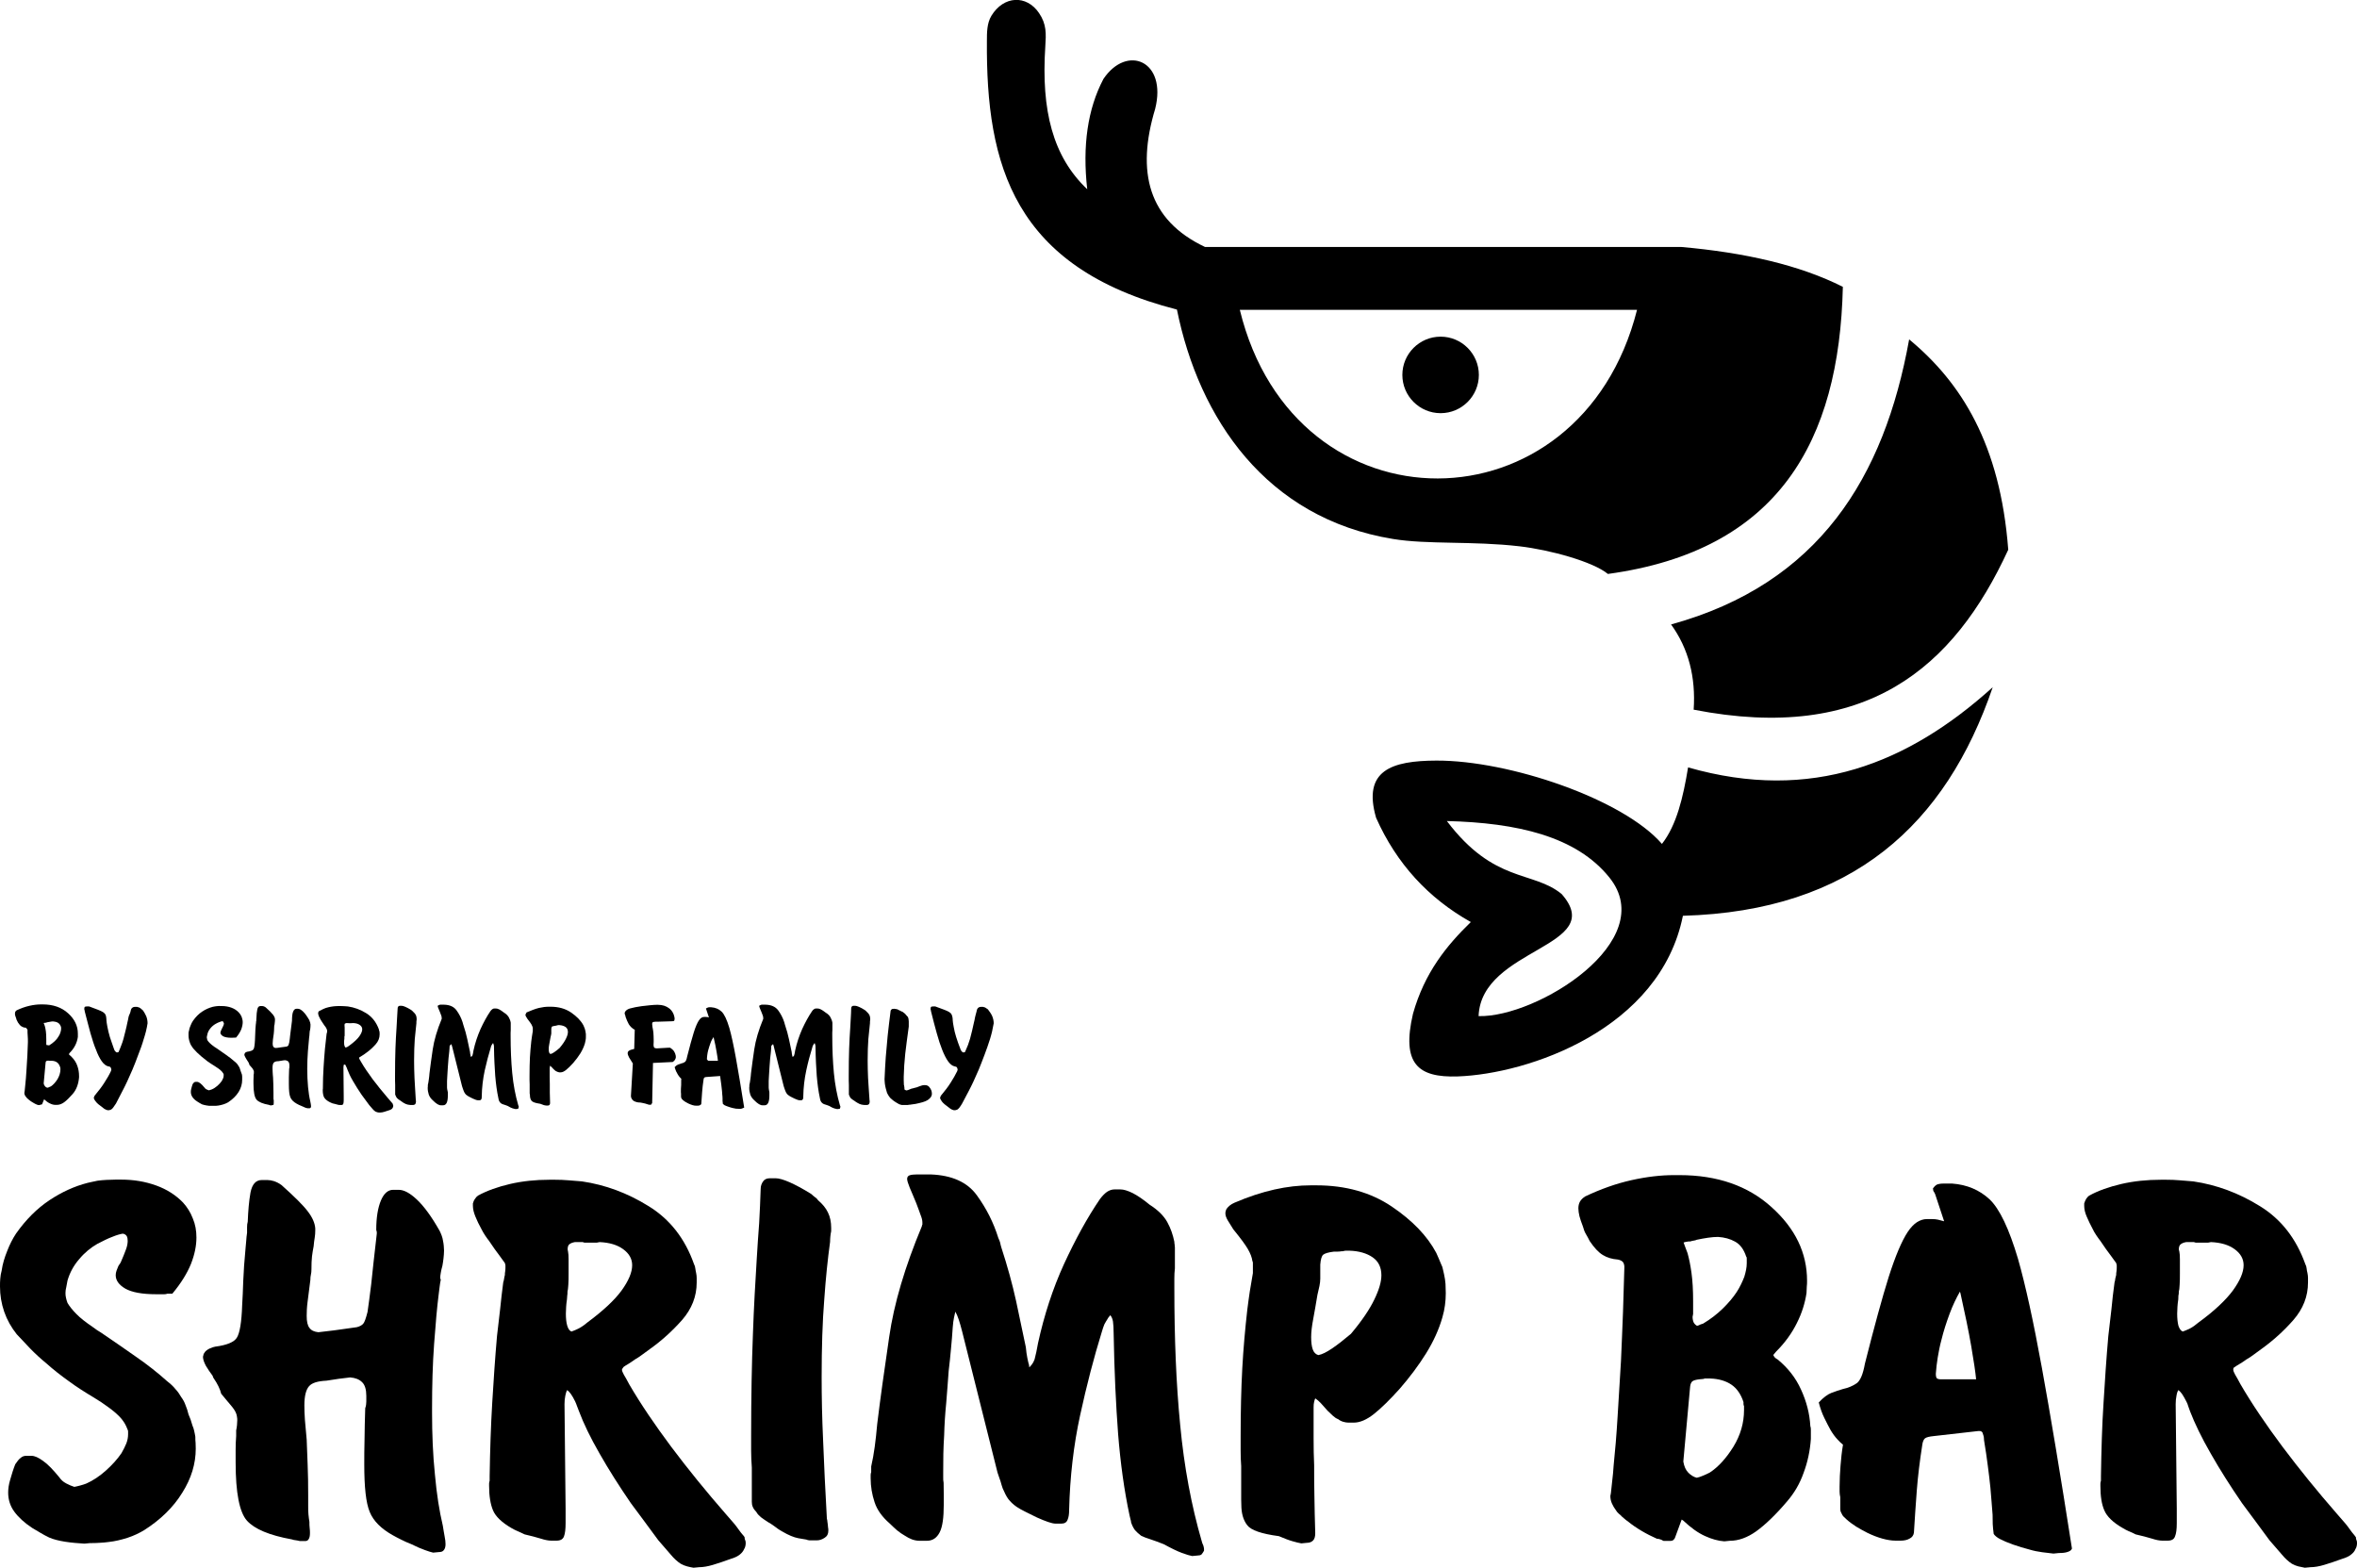 <?xml version="1.0" encoding="UTF-8"?> <svg xmlns="http://www.w3.org/2000/svg" xmlns:xlink="http://www.w3.org/1999/xlink" width="173.15" height="115.168" viewBox="0 0 173.15 115.168" fill="none"><desc> Created with Pixso. </desc><defs></defs><path id="path" d="M105.83 24.73C107.38 24.73 108.64 25.99 108.64 27.54C108.64 29.09 107.38 30.35 105.83 30.35C104.28 30.35 103.02 29.09 103.02 27.54C103.02 25.99 104.28 24.73 105.83 24.73Z" fill="#000000" fill-opacity="1" fill-rule="evenodd"></path><path id="path" d="M91.08 22.76L120.26 22.76C116.1 39.22 95.11 39.33 91.08 22.76ZM72.83 1.16C73.73 -0.32 75.41 -0.4 76.33 0.96C76.89 1.78 76.85 2.48 76.79 3.41C76.48 8.14 77.35 11.51 79.87 13.9C79.51 10.71 79.9 8 81.06 5.8C82.79 3.23 85.75 4.47 84.86 8C83.47 12.61 84.33 16.16 88.52 18.14L123.49 18.14C128.17 18.55 132.21 19.47 135.38 21.07C135.12 32.42 130.64 40.45 118.12 42.16C117.03 41.26 113.87 40.39 111.63 40.13C108.2 39.73 104.87 40.01 102.33 39.59C93.02 38.07 88.08 30.75 86.46 22.74C74.46 19.66 72.43 12.12 72.5 3C72.5 2.39 72.5 1.71 72.83 1.16Z" fill="#000000" fill-opacity="1" fill-rule="evenodd"></path><path id="path" d="M122.76 45.87C133.62 42.88 138.42 35.08 140.25 24.93C144.07 28.09 146.94 32.62 147.53 40.38C143.53 49.07 137.09 54.6 124.42 52.13C124.58 49.75 124.05 47.65 122.76 45.87Z" fill="#000000" fill-opacity="1" fill-rule="evenodd"></path><path id="path" d="M106.29 60.31C111.45 60.44 115.8 61.43 118.23 64.46C121.97 69.11 112.92 74.75 108.62 74.64C108.81 69.6 118.16 69.58 114.72 65.67C112.61 63.94 109.77 64.91 106.29 60.31ZM124.01 56.37C123.65 58.56 123.17 60.61 122.09 61.99C119.23 58.69 110.86 55.85 105.52 55.87C102.24 55.88 100.08 56.58 101.09 60.07C102.59 63.44 104.93 65.98 108.05 67.73C106.26 69.47 104.65 71.45 103.8 74.47C102.95 78.13 104.15 79.17 107.09 79.07C112.26 78.89 121.95 75.62 123.63 67.27C136.09 66.92 142.95 60.54 146.39 50.48C140.21 56.06 133.09 58.97 124.01 56.37Z" fill="#000000" fill-opacity="1" fill-rule="evenodd"></path><path id="path" d="M1.12 107.56C1.27 107.34 1.39 107.18 1.52 107.09C1.63 106.99 1.77 106.94 1.9 106.94L2.32 106.94C2.54 106.94 2.82 107.06 3.16 107.31C3.52 107.56 3.9 107.96 4.35 108.51C4.48 108.7 4.65 108.86 4.87 108.97C5.08 109.08 5.27 109.16 5.46 109.22C5.61 109.19 5.75 109.16 5.89 109.12C6.05 109.08 6.19 109.03 6.33 108.98C6.83 108.76 7.31 108.44 7.77 108.03C8.23 107.62 8.62 107.19 8.92 106.75C9.07 106.5 9.18 106.26 9.28 106.03C9.37 105.8 9.41 105.57 9.41 105.35L9.41 105.19C9.41 105.13 9.41 105.09 9.39 105.05C9.34 104.91 9.23 104.66 9.12 104.49C9.02 104.33 8.89 104.17 8.76 104.04C8.51 103.79 8.23 103.56 7.92 103.34C7.62 103.12 7.3 102.9 6.93 102.68C6.28 102.29 5.64 101.89 5.06 101.46C4.46 101.03 3.91 100.6 3.42 100.16C2.98 99.8 2.59 99.44 2.22 99.06C1.87 98.69 1.54 98.34 1.23 98.01C0.83 97.51 0.52 96.96 0.31 96.36C0.1 95.75 0 95.13 0 94.5C0 94.31 0 94.11 0.02 93.92C0.03 93.73 0.07 93.53 0.12 93.34C0.19 92.84 0.34 92.36 0.53 91.89C0.71 91.42 0.93 90.99 1.18 90.61C1.9 89.59 2.71 88.78 3.62 88.17C4.54 87.56 5.46 87.14 6.43 86.89C6.55 86.86 6.66 86.84 6.79 86.81C6.9 86.78 7.05 86.75 7.17 86.73C7.39 86.7 7.62 86.68 7.84 86.67C8.06 86.66 8.28 86.65 8.5 86.65L8.9 86.65C9.82 86.65 10.66 86.79 11.47 87.08C12.27 87.37 12.92 87.79 13.45 88.34C13.75 88.67 13.99 89.05 14.16 89.49C14.35 89.93 14.43 90.4 14.43 90.9C14.43 91.51 14.3 92.15 14.03 92.84C13.75 93.53 13.3 94.26 12.66 95.03L12.3 95.03C12.22 95.06 12.13 95.07 12.07 95.07L11.47 95.07C10.45 95.07 9.69 94.93 9.21 94.66C8.73 94.38 8.5 94.05 8.5 93.67C8.5 93.56 8.52 93.45 8.56 93.34C8.6 93.23 8.64 93.12 8.69 93.01C8.72 92.95 8.76 92.9 8.8 92.84C8.84 92.79 8.87 92.73 8.89 92.68C9.04 92.35 9.15 92.05 9.25 91.79C9.35 91.53 9.38 91.31 9.38 91.15C9.38 91.01 9.36 90.89 9.31 90.8C9.25 90.7 9.15 90.64 9.02 90.62C8.83 90.65 8.57 90.72 8.26 90.85C7.93 90.97 7.58 91.15 7.15 91.37C6.66 91.65 6.21 92.02 5.82 92.49C5.41 92.96 5.13 93.48 4.96 94.06C4.93 94.23 4.9 94.38 4.87 94.54C4.83 94.69 4.81 94.84 4.81 94.97C4.81 95.1 4.82 95.23 4.85 95.34C4.87 95.45 4.91 95.57 4.96 95.71C5.11 95.96 5.32 96.23 5.61 96.52C5.89 96.81 6.3 97.13 6.83 97.49C6.93 97.57 7.05 97.65 7.15 97.72C7.27 97.79 7.37 97.85 7.44 97.9C8.3 98.48 9.13 99.06 9.96 99.64C10.8 100.22 11.57 100.82 12.28 101.46C12.53 101.65 12.74 101.85 12.89 102.04C13.07 102.23 13.2 102.43 13.31 102.62C13.45 102.81 13.56 103.01 13.63 103.22C13.72 103.43 13.79 103.65 13.85 103.9C13.9 104.01 13.95 104.13 14 104.27C14.04 104.41 14.09 104.56 14.14 104.72C14.2 104.86 14.25 105 14.27 105.13C14.3 105.27 14.33 105.4 14.35 105.54C14.35 105.7 14.35 105.86 14.37 106C14.37 106.14 14.38 106.28 14.38 106.41C14.38 107.51 14.06 108.59 13.39 109.65C12.74 110.71 11.8 111.63 10.59 112.4C10.22 112.62 9.83 112.81 9.37 112.96C8.9 113.11 8.44 113.22 7.97 113.27C7.76 113.3 7.53 113.32 7.3 113.33C7.07 113.35 6.84 113.35 6.62 113.35L6.2 113.39C5.71 113.36 5.23 113.32 4.79 113.25C4.34 113.18 3.93 113.08 3.61 112.94C3.38 112.83 3.16 112.71 2.96 112.59C2.76 112.47 2.56 112.35 2.37 112.24C1.79 111.86 1.35 111.45 1.05 111.04C0.75 110.63 0.6 110.16 0.6 109.64C0.6 109.36 0.64 109.05 0.75 108.69C0.85 108.33 0.98 107.91 1.12 107.56Z" fill="#000000" fill-opacity="1" fill-rule="nonzero"></path><path id="path" d="M27.68 90.62L27.68 90.5L27.64 90.34C27.64 89.43 27.76 88.72 27.98 88.19C28.2 87.67 28.5 87.4 28.88 87.4L29.29 87.4C29.68 87.4 30.12 87.64 30.63 88.12C31.14 88.6 31.71 89.37 32.3 90.42C32.36 90.53 32.4 90.65 32.45 90.77C32.49 90.9 32.53 91.01 32.54 91.12C32.57 91.26 32.59 91.39 32.6 91.51C32.61 91.63 32.62 91.75 32.62 91.86C32.62 92.05 32.6 92.25 32.58 92.44C32.55 92.63 32.54 92.81 32.5 92.98C32.45 93.17 32.4 93.35 32.38 93.5C32.35 93.65 32.34 93.78 32.34 93.89L32.38 94.01C32.35 94.15 32.32 94.31 32.3 94.49C32.28 94.67 32.25 94.85 32.23 95.05C32.11 95.99 32 97.21 31.89 98.73C31.78 100.24 31.74 101.81 31.74 103.44L31.74 103.77C31.74 105.34 31.8 106.86 31.95 108.31C32.08 109.77 32.28 111.02 32.53 112.07C32.57 112.35 32.62 112.6 32.66 112.84C32.71 113.07 32.73 113.27 32.73 113.44C32.73 113.63 32.68 113.78 32.6 113.87C32.53 113.97 32.4 114.01 32.24 114.01L31.82 114.05C31.68 114.02 31.48 113.96 31.21 113.86C30.93 113.76 30.6 113.62 30.22 113.43C29.93 113.32 29.7 113.21 29.48 113.1C29.26 112.99 29.04 112.88 28.85 112.77C28.01 112.3 27.43 111.73 27.16 111.06C26.88 110.39 26.76 109.22 26.76 107.57C26.76 107.02 26.76 106.4 26.78 105.71C26.78 105.02 26.81 104.26 26.83 103.44C26.89 103.28 26.91 103.11 26.91 102.95L26.91 102.54C26.91 102.07 26.81 101.73 26.6 101.53C26.39 101.32 26.1 101.21 25.72 101.18C25.47 101.21 25.2 101.24 24.9 101.28C24.61 101.32 24.3 101.37 23.98 101.42C23.34 101.45 22.91 101.58 22.7 101.83C22.48 102.08 22.36 102.55 22.36 103.23C22.36 103.53 22.37 103.89 22.4 104.3C22.43 104.71 22.48 105.2 22.53 105.75C22.55 106.3 22.57 106.91 22.6 107.59C22.63 108.27 22.64 109.02 22.64 109.84L22.64 110.63C22.64 110.85 22.64 111.06 22.66 111.25C22.67 111.44 22.71 111.62 22.73 111.79C22.73 111.95 22.73 112.11 22.75 112.25C22.77 112.39 22.77 112.51 22.77 112.62C22.77 112.81 22.74 112.96 22.68 113.05C22.63 113.15 22.54 113.2 22.43 113.2L22.03 113.2C21.91 113.17 21.81 113.15 21.72 113.14C21.61 113.13 21.53 113.11 21.45 113.08C19.79 112.78 18.7 112.32 18.14 111.7C17.59 111.08 17.31 109.66 17.31 107.42L17.31 106.51C17.31 106.18 17.32 105.84 17.35 105.48L17.35 105.07C17.38 104.93 17.4 104.8 17.41 104.68C17.42 104.56 17.43 104.44 17.43 104.33C17.43 104.25 17.43 104.17 17.41 104.08C17.4 104 17.38 103.91 17.35 103.83C17.28 103.64 17.14 103.44 16.96 103.23C16.79 103.02 16.54 102.74 16.25 102.38C16.21 102.22 16.15 102.04 16.05 101.84C15.96 101.65 15.84 101.45 15.71 101.26C15.67 101.22 15.62 101.08 15.62 101.06C15.43 100.81 15.27 100.57 15.12 100.32C14.99 100.07 14.91 99.85 14.91 99.66C14.92 99.62 14.96 99.49 14.96 99.46C15.02 99.35 15.09 99.25 15.21 99.17C15.31 99.09 15.47 99.02 15.65 98.96C15.68 98.95 15.79 98.92 15.81 98.92C16.66 98.81 17.2 98.59 17.4 98.26C17.61 97.93 17.75 97.13 17.79 95.86C17.82 95.36 17.85 94.77 17.87 94.08C17.9 93.39 17.95 92.59 18.04 91.68C18.06 91.49 18.08 91.3 18.09 91.12C18.1 90.94 18.12 90.75 18.15 90.56L18.15 90.15C18.15 90.01 18.16 89.87 18.2 89.74C18.23 88.94 18.29 88.23 18.4 87.61C18.52 86.99 18.79 86.68 19.24 86.68L19.64 86.68C19.79 86.68 19.95 86.71 20.12 86.76C20.3 86.82 20.49 86.91 20.68 87.05C21.61 87.88 22.26 88.52 22.6 88.97C22.95 89.42 23.13 89.84 23.16 90.23L23.16 90.39C23.16 90.56 23.15 90.73 23.12 90.91C23.09 91.09 23.06 91.3 23.04 91.55C23 91.77 22.95 92.02 22.92 92.29C22.89 92.57 22.88 92.88 22.88 93.24C22.88 93.38 22.87 93.51 22.84 93.63C22.81 93.75 22.8 93.88 22.8 94.02C22.73 94.63 22.65 95.15 22.6 95.59C22.54 96.03 22.53 96.39 22.53 96.66C22.53 97.07 22.59 97.37 22.74 97.55C22.87 97.73 23.09 97.83 23.39 97.86C23.7 97.83 24.08 97.78 24.57 97.72C25.05 97.65 25.59 97.57 26.21 97.49C26.42 97.44 26.58 97.35 26.68 97.24C26.78 97.13 26.88 96.84 27 96.37C27.07 95.9 27.16 95.22 27.27 94.33C27.36 93.43 27.5 92.19 27.68 90.62Z" fill="#000000" fill-opacity="1" fill-rule="nonzero"></path><path id="path" d="M41.73 91.94C41.76 92.08 41.77 92.26 41.77 92.5L41.77 93.55C41.77 93.85 41.77 94.13 41.75 94.38C41.74 94.63 41.71 94.79 41.69 94.87C41.69 94.98 41.69 95.09 41.67 95.18C41.66 95.28 41.65 95.37 41.65 95.45C41.62 95.64 41.6 95.82 41.59 95.99C41.58 96.15 41.57 96.32 41.57 96.49C41.57 96.85 41.6 97.14 41.67 97.38C41.74 97.61 41.84 97.76 41.98 97.81C42.15 97.75 42.33 97.68 42.52 97.58C42.71 97.48 42.92 97.34 43.14 97.15C44.29 96.3 45.14 95.51 45.66 94.8C46.18 94.08 46.44 93.46 46.44 92.94C46.44 92.47 46.22 92.08 45.78 91.76C45.34 91.44 44.76 91.27 44.05 91.24L43.84 91.28L42.95 91.28C42.95 91.28 42.86 91.27 42.81 91.24L42.23 91.24C42.06 91.27 41.93 91.32 41.84 91.39C41.74 91.46 41.7 91.59 41.7 91.78L41.73 91.94ZM54.58 112.76C54.61 112.79 54.68 112.87 54.7 112.92C54.7 113 54.71 113.07 54.74 113.13C54.77 113.18 54.78 113.25 54.78 113.34C54.78 113.39 54.78 113.46 54.76 113.55C54.75 113.63 54.71 113.72 54.66 113.8C54.6 113.94 54.5 114.07 54.35 114.19C54.2 114.31 53.99 114.42 53.71 114.5C53.19 114.69 52.74 114.84 52.37 114.95C52 115.06 51.66 115.12 51.36 115.12L50.95 115.16C50.78 115.13 50.62 115.1 50.48 115.06C50.33 115.02 50.17 114.96 50.01 114.87C49.76 114.71 49.51 114.48 49.27 114.19C49.02 113.9 48.72 113.55 48.36 113.14C48.03 112.7 47.69 112.24 47.35 111.77C47 111.3 46.67 110.85 46.34 110.41C45.49 109.17 44.72 107.96 44.05 106.78C43.37 105.6 42.87 104.56 42.54 103.68C42.48 103.54 42.44 103.41 42.39 103.29C42.35 103.17 42.3 103.05 42.25 102.94C42.14 102.72 42.04 102.54 41.94 102.4C41.84 102.26 41.75 102.17 41.67 102.11C41.61 102.19 41.57 102.33 41.53 102.52C41.49 102.71 41.47 102.92 41.47 103.14L41.55 110.82L41.55 111.89C41.55 112.33 41.51 112.65 41.43 112.86C41.35 113.07 41.17 113.17 40.89 113.17L40.48 113.17C40.29 113.17 40.03 113.12 39.72 113.02C39.4 112.92 39.01 112.82 38.54 112.71C38.37 112.63 38.21 112.55 38.04 112.48C37.87 112.41 37.72 112.33 37.58 112.25C36.87 111.84 36.41 111.4 36.22 110.95C36.03 110.5 35.93 109.9 35.93 109.15L35.93 108.98C35.93 108.93 35.94 108.86 35.97 108.77L35.97 108.44C36 106.51 36.06 104.72 36.16 103.05C36.26 101.38 36.37 99.75 36.51 98.15C36.59 97.49 36.67 96.83 36.74 96.17C36.81 95.51 36.88 94.85 36.97 94.19C37 94.11 37.02 94.02 37.03 93.94C37.04 93.86 37.06 93.76 37.09 93.65C37.09 93.57 37.09 93.49 37.11 93.4C37.12 93.32 37.13 93.24 37.13 93.15L37.13 92.94L37.09 92.78C37.06 92.73 36.93 92.55 36.7 92.24C36.47 91.94 36.21 91.58 35.94 91.17C35.83 91.03 35.73 90.89 35.63 90.74C35.53 90.59 35.44 90.43 35.36 90.27C35.19 89.97 35.05 89.67 34.93 89.38C34.81 89.09 34.74 88.82 34.74 88.57L34.74 88.4C34.77 88.29 34.81 88.18 34.89 88.07C34.96 87.96 35.03 87.88 35.12 87.82C35.78 87.46 36.57 87.18 37.47 86.97C38.38 86.76 39.34 86.66 40.36 86.66L40.77 86.66C41.1 86.66 41.43 86.67 41.76 86.7C42.09 86.73 42.42 86.75 42.75 86.78C44.46 87.03 46.09 87.63 47.65 88.6C49.21 89.56 50.32 90.98 50.98 92.85C51.04 92.96 51.07 93.07 51.08 93.18C51.09 93.29 51.12 93.4 51.14 93.51C51.17 93.65 51.18 93.77 51.18 93.88L51.18 94.21C51.18 95.23 50.82 96.14 50.11 96.96C49.39 97.77 48.61 98.48 47.75 99.09C47.56 99.23 47.37 99.36 47.19 99.5C47.01 99.64 46.82 99.76 46.63 99.87C46.44 100.01 46.27 100.12 46.14 100.2C46 100.28 45.89 100.35 45.81 100.41C45.8 100.43 45.69 100.56 45.69 100.61C45.69 100.69 45.74 100.82 45.83 100.98C45.93 101.14 46.06 101.38 46.22 101.68C47.07 103.14 48.11 104.67 49.32 106.29C50.53 107.9 51.85 109.53 53.29 111.18C53.51 111.43 53.73 111.68 53.95 111.94C54.17 112.2 54.36 112.52 54.58 112.76Z" fill="#000000" fill-opacity="1" fill-rule="nonzero"></path><path id="path" d="M60.74 111.48C60.74 111.54 60.74 111.58 60.76 111.62C60.77 111.66 60.78 111.71 60.78 111.76C60.81 111.9 60.82 112.1 60.83 112.19C60.84 112.29 60.85 112.33 60.85 112.33L60.85 112.45C60.85 112.67 60.77 112.84 60.58 112.96C60.4 113.08 60.21 113.15 59.99 113.15L59.47 113.15C59.4 113.15 59.27 113.11 59.23 113.09C59.23 113.09 58.97 113.04 58.64 112.99C58.32 112.93 57.93 112.77 57.47 112.5C57.47 112.5 57.4 112.46 57.3 112.4C57.18 112.33 57.07 112.25 56.97 112.17C56.88 112.11 56.76 112.02 56.67 111.96C56.59 111.91 56.53 111.86 56.47 111.84C56.25 111.7 56.06 111.57 55.9 111.45C55.76 111.33 55.63 111.2 55.56 111.06C55.45 110.95 55.36 110.83 55.31 110.71C55.25 110.59 55.23 110.46 55.23 110.32L55.23 107.8C55.2 107.39 55.18 106.98 55.18 106.58L55.18 105.44C55.18 102.55 55.23 100.08 55.31 98.03C55.38 95.98 55.49 94.14 55.59 92.51C55.64 91.57 55.71 90.69 55.77 89.84C55.81 89 55.86 88.17 55.88 87.34C55.88 87.12 55.95 86.93 56.06 86.78C56.16 86.63 56.33 86.55 56.56 86.55L56.97 86.55C57.22 86.55 57.56 86.65 58 86.84C58.43 87.03 58.98 87.32 59.6 87.71C59.68 87.79 59.78 87.87 59.87 87.94C59.98 88.01 60.05 88.09 60.1 88.17C60.43 88.45 60.67 88.74 60.82 89.06C60.98 89.38 61.06 89.76 61.06 90.19L61.06 90.44C61.03 90.58 61.01 90.71 61 90.83C60.99 90.95 60.98 91.08 60.98 91.22C60.81 92.46 60.66 93.88 60.55 95.48C60.42 97.08 60.36 98.98 60.36 101.18C60.36 102.61 60.39 104.17 60.47 105.87C60.54 107.57 60.62 109.44 60.74 111.48Z" fill="#000000" fill-opacity="1" fill-rule="nonzero"></path><path id="path" d="M69.33 109.75L69.33 110.54C69.33 111.48 69.24 112.15 69.03 112.56C68.82 112.97 68.51 113.18 68.09 113.18L67.56 113.18C67.36 113.18 67.17 113.14 67 113.08C66.82 113.01 66.64 112.92 66.48 112.81C66.29 112.7 66.09 112.57 65.91 112.42C65.74 112.27 65.55 112.1 65.35 111.9C64.81 111.43 64.43 110.91 64.25 110.35C64.06 109.78 63.96 109.2 63.96 108.59L63.96 108.36C63.96 108.29 63.97 108.22 64 108.13L64 107.72C64.1 107.28 64.19 106.8 64.26 106.27C64.33 105.75 64.39 105.2 64.44 104.62C64.66 102.8 64.96 100.67 65.32 98.22C65.67 95.77 66.48 93.05 67.72 90.08C67.72 90.08 67.73 89.98 67.76 89.96L67.76 89.79C67.76 89.65 67.72 89.47 67.63 89.25C67.56 89.03 67.44 88.74 67.31 88.38C67.11 87.91 66.96 87.53 66.83 87.24C66.72 86.95 66.64 86.74 66.64 86.6C66.64 86.46 66.71 86.37 66.83 86.33C66.96 86.29 67.13 86.27 67.35 86.27L68.38 86.27C69.92 86.33 71.06 86.83 71.76 87.8C72.46 88.76 72.99 89.81 73.34 90.94C73.39 91.05 73.44 91.16 73.47 91.27C73.5 91.38 73.51 91.49 73.55 91.6C74.01 93.01 74.37 94.32 74.64 95.55C74.9 96.78 75.14 97.91 75.36 98.96C75.39 99.26 75.42 99.52 75.47 99.75C75.51 99.97 75.56 100.15 75.6 100.29C75.6 100.35 75.6 100.39 75.62 100.44C75.74 100.3 75.89 100.17 76 99.86C76.09 99.54 76.17 99.14 76.26 98.64C76.71 96.6 77.33 94.68 78.16 92.86C79 91.04 79.87 89.45 80.81 88.07C80.98 87.85 81.14 87.68 81.32 87.55C81.51 87.43 81.68 87.37 81.88 87.37L82.3 87.37C82.55 87.37 82.84 87.46 83.21 87.64C83.56 87.82 83.98 88.1 84.45 88.49C85.06 88.88 85.49 89.3 85.75 89.77C86.01 90.24 86.17 90.72 86.27 91.22C86.27 91.27 86.27 91.34 86.29 91.41C86.3 91.48 86.31 91.56 86.31 91.64L86.31 93.17C86.28 93.42 86.27 93.67 86.27 93.91L86.27 94.65C86.27 98.28 86.4 101.63 86.7 104.69C86.99 107.75 87.52 110.6 88.29 113.24C88.3 113.28 88.33 113.39 88.36 113.44C88.39 113.5 88.41 113.55 88.42 113.61C88.43 113.67 88.45 113.72 88.45 113.77L88.45 113.91C88.41 113.99 88.32 114.12 88.27 114.18C88.2 114.24 88.1 114.26 88 114.26L87.58 114.3C87.42 114.27 87.16 114.2 86.82 114.07C86.49 113.95 86.04 113.73 85.49 113.43C85.07 113.27 84.74 113.14 84.48 113.06C84.22 112.98 84.01 112.9 83.83 112.81C83.64 112.67 83.5 112.53 83.38 112.4C83.28 112.27 83.17 112.07 83.09 111.82C83.09 111.76 83.08 111.7 83.05 111.61C83.03 111.53 83 111.43 82.98 111.32C82.58 109.45 82.31 107.46 82.14 105.35C81.98 103.24 81.86 100.77 81.81 97.93C81.81 97.57 81.79 97.28 81.76 97.06C81.72 96.84 81.64 96.69 81.56 96.61C81.54 96.64 81.51 96.68 81.47 96.73C81.42 96.78 81.38 96.84 81.36 96.89C81.29 97 81.21 97.13 81.13 97.28C81.06 97.43 81.01 97.62 80.94 97.84C80.36 99.71 79.83 101.75 79.35 103.95C78.87 106.15 78.6 108.48 78.54 110.93C78.54 111.21 78.51 111.44 78.43 111.63C78.36 111.82 78.21 111.92 77.97 111.92L77.55 111.92C77.41 111.92 77.24 111.88 77 111.8C76.76 111.72 76.5 111.61 76.18 111.47C75.85 111.31 75.56 111.16 75.31 111.04C75.06 110.92 74.86 110.8 74.69 110.69C74.41 110.5 74.22 110.3 74.07 110.11C73.93 109.92 73.8 109.66 73.66 109.33C73.6 109.16 73.55 108.99 73.5 108.81C73.43 108.63 73.37 108.42 73.28 108.17L70.68 97.8C70.6 97.47 70.51 97.18 70.43 96.93C70.35 96.68 70.26 96.49 70.18 96.35C70.15 96.46 70.12 96.61 70.08 96.8C70.04 96.99 70.01 97.23 69.99 97.5C69.96 98.02 69.91 98.55 69.86 99.09C69.81 99.63 69.76 100.17 69.69 100.72C69.64 101.49 69.57 102.28 69.51 103.07C69.43 103.87 69.38 104.65 69.36 105.42C69.33 105.89 69.31 106.35 69.3 106.8C69.29 107.26 69.29 107.7 69.29 108.14L69.29 108.53C69.29 108.65 69.29 108.79 69.32 108.92L69.33 109.75Z" fill="#000000" fill-opacity="1" fill-rule="nonzero"></path><path id="path" d="M98.24 91.94L97.99 91.94C97.58 91.99 97.32 92.07 97.2 92.17C97.09 92.27 97.02 92.51 96.99 92.89L96.99 93.92C96.99 94.08 96.97 94.27 96.93 94.46C96.89 94.65 96.84 94.87 96.78 95.12C96.67 95.78 96.57 96.37 96.47 96.9C96.37 97.42 96.32 97.86 96.32 98.22C96.32 98.61 96.36 98.91 96.44 99.13C96.52 99.35 96.66 99.49 96.85 99.54C97.13 99.49 97.46 99.32 97.86 99.05C98.26 98.78 98.72 98.42 99.24 97.98C100.05 97.02 100.62 96.17 100.96 95.46C101.31 94.74 101.48 94.15 101.48 93.68C101.48 93.1 101.27 92.66 100.84 92.36C100.41 92.06 99.83 91.89 99.12 91.87L98.89 91.87C98.82 91.87 98.74 91.88 98.66 91.91C98.58 91.91 98.5 91.91 98.43 91.93C98.36 91.94 98.33 91.94 98.24 91.94ZM91.18 110.13L91.18 107.69C91.15 107.31 91.14 106.93 91.14 106.57L91.14 105.5C91.14 103.65 91.18 102 91.26 100.52C91.34 99.05 91.47 97.61 91.63 96.2C91.68 95.76 91.75 95.32 91.81 94.88C91.88 94.44 91.96 93.98 92.04 93.52L92.04 92.78C92.04 92.72 92.03 92.67 92 92.62C91.97 92.37 91.86 92.08 91.67 91.75C91.48 91.42 91.12 90.94 90.6 90.3C90.44 90.05 90.3 89.83 90.19 89.64C90.08 89.45 90.02 89.28 90.02 89.14C90.02 89.08 90.02 89.03 90.04 88.98C90.05 88.92 90.07 88.87 90.1 88.81C90.15 88.73 90.23 88.65 90.33 88.56C90.43 88.48 90.54 88.41 90.68 88.35C91.7 87.91 92.68 87.59 93.61 87.38C94.54 87.17 95.44 87.07 96.29 87.07L96.7 87.07C98.85 87.07 100.7 87.59 102.23 88.62C103.76 89.65 104.85 90.79 105.51 92.03C105.57 92.17 105.63 92.31 105.7 92.46C105.77 92.61 105.83 92.76 105.88 92.89C105.94 93 105.98 93.11 106 93.24C106.03 93.36 106.06 93.48 106.08 93.59C106.14 93.84 106.17 94.08 106.19 94.31C106.2 94.54 106.21 94.77 106.21 94.99C106.21 95.29 106.19 95.59 106.15 95.88C106.11 96.17 106.05 96.47 105.96 96.77C105.71 97.65 105.31 98.53 104.76 99.42C104.21 100.3 103.56 101.17 102.82 102.02C102.1 102.82 101.48 103.43 100.94 103.86C100.4 104.29 99.9 104.5 99.46 104.5L99.05 104.5C98.94 104.5 98.82 104.48 98.68 104.44C98.54 104.4 98.42 104.34 98.31 104.25C98.17 104.2 98.04 104.11 97.92 104C97.8 103.89 97.67 103.76 97.53 103.63C97.34 103.41 97.17 103.22 97.03 103.07C96.89 102.92 96.75 102.8 96.62 102.72C96.59 102.77 96.57 102.86 96.54 102.97C96.51 103.08 96.5 103.22 96.5 103.38L96.5 105.65C96.5 106.34 96.51 107 96.54 107.63C96.54 108.4 96.54 109.18 96.56 109.96C96.57 110.75 96.59 111.63 96.62 112.62C96.62 112.87 96.57 113.05 96.46 113.16C96.35 113.27 96.2 113.33 96.01 113.33L95.6 113.37C95.43 113.34 95.21 113.29 94.94 113.21C94.66 113.13 94.33 113 93.95 112.84C92.68 112.67 91.9 112.41 91.62 112.03C91.33 111.66 91.19 111.15 91.19 110.52L91.18 110.13Z" fill="#000000" fill-opacity="1" fill-rule="nonzero"></path><path id="path" d="M125.11 97.23C125.66 96.9 126.14 96.53 126.55 96.13C126.96 95.73 127.31 95.32 127.58 94.91C127.83 94.52 128 94.15 128.14 93.79C128.25 93.43 128.32 93.1 128.32 92.8L128.32 92.45C128.32 92.38 128.31 92.33 128.28 92.31C128.11 91.79 127.85 91.42 127.47 91.21C127.1 91 126.68 90.89 126.21 90.86C125.99 90.86 125.74 90.88 125.47 90.92C125.2 90.96 124.92 91.01 124.64 91.07C124.58 91.1 124.52 91.12 124.43 91.13C124.35 91.14 124.26 91.16 124.18 91.19C124.1 91.19 124.01 91.19 123.93 91.21C123.85 91.22 123.76 91.24 123.68 91.27C123.71 91.35 123.75 91.46 123.8 91.6C123.86 91.74 123.91 91.89 123.97 92.05C124.08 92.44 124.18 92.92 124.26 93.5C124.34 94.08 124.38 94.77 124.38 95.57L124.38 96.52L124.34 96.73C124.34 96.89 124.37 97.03 124.42 97.14C124.48 97.25 124.56 97.33 124.67 97.39C124.71 97.38 124.85 97.34 124.87 97.31C124.91 97.3 125.08 97.23 125.11 97.23ZM124.82 101.32C124.57 101.35 124.41 101.4 124.32 101.47C124.24 101.54 124.18 101.67 124.16 101.86L123.66 107.36C123.72 107.72 123.84 107.99 124.03 108.18C124.22 108.37 124.43 108.5 124.65 108.55C124.79 108.52 124.94 108.47 125.1 108.4C125.27 108.33 125.43 108.26 125.6 108.17C126.23 107.76 126.81 107.12 127.34 106.27C127.86 105.42 128.12 104.52 128.12 103.58L128.12 103.29C128.09 103.23 128.08 103.18 128.08 103.12L128.08 102.99C127.89 102.41 127.59 101.98 127.19 101.71C126.79 101.44 126.27 101.28 125.64 101.26L125.23 101.26C125.17 101.29 125.11 101.3 125.04 101.3L124.82 101.32ZM119.33 93.06C119.33 92.95 119.29 92.77 119.21 92.69C119.13 92.61 119 92.55 118.84 92.52C118.43 92.49 118.06 92.38 117.75 92.19C117.43 92 117.11 91.65 116.78 91.16C116.7 90.99 116.61 90.83 116.51 90.66C116.41 90.5 116.34 90.3 116.28 90.08C116.17 89.8 116.09 89.56 116.03 89.34C115.98 89.12 115.95 88.93 115.95 88.76C115.95 88.57 115.99 88.4 116.07 88.26C116.15 88.12 116.28 88 116.44 87.89C117.6 87.34 118.73 86.94 119.85 86.69C120.97 86.44 122.01 86.32 122.97 86.32L123.38 86.32C126.16 86.32 128.42 87.11 130.14 88.67C131.89 90.24 132.75 92.04 132.75 94.08C132.75 94.22 132.75 94.36 132.73 94.51C132.72 94.66 132.71 94.82 132.71 94.98C132.6 95.72 132.37 96.46 132 97.19C131.64 97.92 131.14 98.62 130.48 99.28L130.27 99.53C130.27 99.53 130.3 99.61 130.35 99.68C130.41 99.75 130.49 99.81 130.6 99.87C131.34 100.48 131.92 101.21 132.31 102.08C132.71 102.95 132.94 103.84 132.99 104.75C133.02 104.83 133.03 104.92 133.03 105.02L133.03 105.7C132.97 106.55 132.8 107.38 132.5 108.18C132.22 108.98 131.81 109.68 131.28 110.29C130.44 111.28 129.67 112.01 129.02 112.48C128.36 112.95 127.71 113.18 127.08 113.18L126.67 113.22C126.23 113.19 125.75 113.06 125.25 112.83C124.74 112.6 124.21 112.22 123.66 111.7C123.65 111.69 123.54 111.62 123.54 111.62L123.04 112.98C123.01 113.04 122.97 113.08 122.92 113.13C122.87 113.17 122.8 113.19 122.71 113.19L122.22 113.19C122.19 113.19 122.12 113.15 122.1 113.13C122.05 113.1 121.92 113.06 121.87 113.05C121.83 113.04 121.78 113.03 121.72 113.03C121.34 112.86 120.96 112.67 120.59 112.45C120.22 112.23 119.88 112 119.58 111.75C119.5 111.7 119.41 111.63 119.31 111.54C119.21 111.46 119.12 111.38 119.04 111.29C119.04 111.29 119 111.25 118.92 111.19C118.84 111.12 118.75 111.02 118.67 110.88C118.59 110.77 118.5 110.63 118.42 110.45C118.34 110.27 118.3 110.09 118.3 109.89L118.34 109.68C118.37 109.4 118.4 109.1 118.44 108.75C118.48 108.41 118.52 108.04 118.54 107.66C118.65 106.61 118.75 105.42 118.83 104.09C118.91 102.75 119 101.38 119.08 99.98C119.14 98.74 119.18 97.53 119.23 96.35C119.27 95.17 119.3 94.05 119.33 93.06Z" fill="#000000" fill-opacity="1" fill-rule="nonzero"></path><path id="path" d="M142.21 100.91C142.21 101.08 142.24 101.19 142.28 101.24C142.35 101.3 142.46 101.32 142.62 101.32L145.17 101.32C145.12 100.8 145 99.98 144.81 98.88C144.62 97.78 144.35 96.48 144.02 95L143.98 94.88C143.71 95.35 143.45 95.89 143.22 96.51C142.99 97.13 142.78 97.77 142.62 98.43C142.5 98.87 142.42 99.3 142.35 99.71C142.28 100.12 142.24 100.52 142.21 100.91ZM135.39 106.12C135.28 106.04 135.14 105.91 134.98 105.73C134.81 105.55 134.64 105.32 134.48 105.05C134.34 104.8 134.19 104.51 134.02 104.16C133.85 103.82 133.72 103.44 133.61 103.02C133.94 102.66 134.25 102.43 134.53 102.32C134.83 102.21 135.11 102.11 135.39 102.03C135.77 101.95 136.1 101.81 136.38 101.62C136.66 101.43 136.86 100.95 137 100.17C137.69 97.44 138.27 95.32 138.75 93.79C139.24 92.26 139.7 91.17 140.14 90.5C140.36 90.17 140.59 89.93 140.82 89.78C141.06 89.63 141.3 89.55 141.53 89.55L141.95 89.55C142.09 89.55 142.23 89.56 142.36 89.59C142.5 89.62 142.64 89.66 142.82 89.71L142.16 87.72C142.14 87.69 142.1 87.58 142.08 87.56C142.05 87.53 142.03 87.5 142.02 87.45L142 87.29C142.06 87.21 142.17 87.08 142.28 87.02C142.39 86.97 142.57 86.94 142.78 86.94L143.41 86.94C144.5 87.02 145.42 87.41 146.16 88.1C146.89 88.79 147.59 90.25 148.25 92.48C148.8 94.41 149.38 97.07 150 100.47C150.62 103.87 151.36 108.3 152.21 113.75C152.17 113.86 152.08 113.94 151.89 114C151.72 114.06 151.5 114.08 151.25 114.08L150.85 114.12C150.6 114.09 150.33 114.06 150.02 114.02C149.72 113.98 149.41 113.92 149.11 113.83C148.7 113.72 148.28 113.6 147.89 113.46C147.49 113.32 147.17 113.18 146.92 113.05C146.81 113 146.72 112.93 146.63 112.86C146.55 112.79 146.49 112.73 146.46 112.67C146.42 112.42 146.41 112.18 146.39 111.95C146.39 111.71 146.38 111.49 146.38 111.27C146.35 110.91 146.32 110.58 146.3 110.26C146.27 109.94 146.25 109.62 146.22 109.29C146.17 108.77 146.1 108.23 146.03 107.68C145.96 107.13 145.87 106.5 145.75 105.78C145.75 105.72 145.75 105.67 145.74 105.61C145.73 105.56 145.72 105.51 145.72 105.49C145.69 105.38 145.66 105.3 145.64 105.24C145.61 105.18 145.56 105.14 145.47 105.12L145.31 105.12L142.05 105.49C141.75 105.52 141.53 105.57 141.42 105.65C141.32 105.73 141.25 105.89 141.22 106.1C141.03 107.31 140.89 108.45 140.81 109.51C140.73 110.57 140.66 111.6 140.6 112.59C140.57 112.78 140.47 112.93 140.28 113.02C140.11 113.12 139.89 113.17 139.64 113.17L139.24 113.17C138.97 113.17 138.64 113.12 138.28 113.02C137.92 112.92 137.56 112.78 137.17 112.59C136.89 112.45 136.63 112.3 136.36 112.14C136.1 111.97 135.86 111.8 135.64 111.6C135.56 111.52 135.49 111.45 135.42 111.39C135.38 111.34 135.33 111.28 135.31 111.22C135.28 111.17 135.25 111.11 135.23 111.06C135.2 111 135.19 110.92 135.19 110.81L135.19 109.98C135.16 109.84 135.14 109.7 135.14 109.57L135.14 109.2C135.14 108.68 135.17 108.16 135.21 107.65C135.25 107.14 135.3 106.65 135.39 106.12Z" fill="#000000" fill-opacity="1" fill-rule="nonzero"></path><path id="path" d="M160.1 91.94C160.13 92.08 160.14 92.26 160.14 92.5L160.14 93.55C160.14 93.85 160.14 94.13 160.12 94.38C160.11 94.63 160.09 94.79 160.06 94.87C160.06 94.98 160.06 95.09 160.03 95.18C160.03 95.28 160.02 95.37 160.02 95.45C159.99 95.64 159.97 95.82 159.96 95.99C159.95 96.15 159.94 96.32 159.94 96.49C159.94 96.85 159.97 97.14 160.03 97.38C160.11 97.61 160.21 97.76 160.35 97.81C160.52 97.75 160.69 97.68 160.89 97.58C161.08 97.48 161.28 97.34 161.5 97.15C162.67 96.3 163.5 95.51 164.03 94.8C164.55 94.08 164.82 93.46 164.82 92.94C164.82 92.47 164.6 92.08 164.16 91.76C163.72 91.44 163.14 91.27 162.42 91.24L162.21 91.28L161.32 91.28C161.32 91.28 161.23 91.27 161.17 91.24L160.6 91.24C160.42 91.27 160.31 91.32 160.21 91.39C160.11 91.46 160.06 91.59 160.06 91.78L160.1 91.94ZM172.95 112.76C172.95 112.76 173.04 112.87 173.07 112.92C173.07 113 173.08 113.07 173.11 113.13C173.14 113.18 173.15 113.25 173.15 113.34C173.15 113.39 173.15 113.46 173.13 113.55C173.12 113.63 173.08 113.72 173.03 113.8C172.98 113.94 172.87 114.07 172.72 114.19C172.57 114.31 172.36 114.42 172.08 114.5C171.56 114.69 171.11 114.84 170.74 114.95C170.37 115.06 170.03 115.12 169.73 115.12L169.32 115.16C169.15 115.13 169 115.1 168.84 115.06C168.69 115.02 168.53 114.96 168.37 114.87C168.12 114.71 167.87 114.48 167.63 114.19C167.38 113.9 167.08 113.55 166.72 113.14C166.39 112.7 166.05 112.24 165.71 111.77C165.36 111.3 165.03 110.85 164.7 110.41C163.85 109.17 163.08 107.96 162.41 106.78C161.73 105.6 161.23 104.56 160.89 103.68C160.84 103.54 160.8 103.41 160.75 103.29C160.72 103.17 160.67 103.05 160.61 102.94C160.5 102.72 160.39 102.54 160.3 102.4C160.2 102.26 160.11 102.17 160.03 102.11C159.97 102.19 159.92 102.33 159.89 102.52C159.85 102.71 159.83 102.92 159.83 103.14L159.91 110.82L159.91 111.89C159.91 112.33 159.87 112.65 159.78 112.86C159.71 113.07 159.53 113.17 159.25 113.17L158.84 113.17C158.64 113.17 158.39 113.12 158.08 113.02C157.75 112.92 157.37 112.82 156.89 112.71C156.74 112.63 156.57 112.55 156.39 112.48C156.23 112.41 156.08 112.33 155.95 112.25C155.23 111.84 154.78 111.4 154.59 110.95C154.39 110.5 154.3 109.9 154.3 109.15L154.3 108.98C154.3 108.93 154.31 108.86 154.34 108.77L154.34 108.44C154.37 106.51 154.42 104.72 154.53 103.05C154.63 101.38 154.74 99.75 154.88 98.15C154.96 97.49 155.03 96.83 155.11 96.17C155.17 95.51 155.25 94.85 155.34 94.19C155.37 94.11 155.39 94.02 155.39 93.94C155.41 93.86 155.44 93.76 155.46 93.65C155.46 93.57 155.46 93.49 155.48 93.4C155.49 93.32 155.5 93.24 155.5 93.15L155.5 92.94L155.46 92.78C155.42 92.73 155.3 92.55 155.07 92.24C154.84 91.94 154.58 91.58 154.31 91.17C154.2 91.03 154.1 90.89 154 90.74C153.89 90.59 153.81 90.43 153.73 90.27C153.57 89.97 153.42 89.67 153.3 89.38C153.17 89.09 153.11 88.82 153.11 88.57L153.11 88.4C153.14 88.29 153.19 88.18 153.25 88.07C153.33 87.96 153.39 87.88 153.49 87.82C154.14 87.46 154.94 87.18 155.84 86.97C156.75 86.76 157.72 86.66 158.73 86.66L159.14 86.66C159.47 86.66 159.8 86.67 160.13 86.7L161.12 86.78C162.83 87.03 164.46 87.63 166.02 88.6C167.58 89.56 168.68 90.98 169.35 92.85C169.41 92.96 169.44 93.07 169.45 93.18C169.46 93.29 169.48 93.4 169.51 93.51C169.54 93.65 169.55 93.77 169.55 93.88L169.55 94.21C169.55 95.23 169.19 96.14 168.48 96.96C167.77 97.77 166.98 98.48 166.13 99.09C165.94 99.23 165.75 99.36 165.57 99.5C165.39 99.64 165.2 99.76 165.01 99.87C164.82 100.01 164.65 100.12 164.51 100.2C164.37 100.28 164.26 100.35 164.18 100.41C164.12 100.44 164.09 100.47 164.08 100.49C164.07 100.52 164.06 100.56 164.06 100.61C164.06 100.69 164.11 100.82 164.2 100.98C164.3 101.14 164.43 101.38 164.59 101.68C165.44 103.14 166.48 104.67 167.69 106.29C168.9 107.9 170.22 109.53 171.66 111.18C171.88 111.43 172.1 111.68 172.32 111.94C172.54 112.2 172.73 112.52 172.95 112.76Z" fill="#000000" fill-opacity="1" fill-rule="nonzero"></path><path id="path" d="M3.61 76.79C3.76 76.7 3.89 76.6 4.01 76.49C4.13 76.38 4.22 76.27 4.29 76.15C4.36 76.05 4.41 75.94 4.44 75.84C4.47 75.74 4.49 75.65 4.49 75.57C4.49 75.57 4.49 75.44 4.48 75.43C4.43 75.29 4.36 75.19 4.26 75.13C4.16 75.07 4.04 75.04 3.91 75.03C3.85 75.03 3.78 75.03 3.71 75.05C3.63 75.06 3.56 75.08 3.48 75.09C3.46 75.09 3.37 75.12 3.35 75.13C3.33 75.13 3.23 75.13 3.21 75.15C3.23 75.19 3.27 75.32 3.29 75.36C3.32 75.47 3.35 75.6 3.37 75.76C3.39 75.92 3.4 76.11 3.4 76.33L3.4 76.65C3.4 76.65 3.4 76.73 3.41 76.76C3.41 76.76 3.6 76.79 3.61 76.79ZM3.53 77.91C3.46 77.91 3.42 77.93 3.39 77.95C3.37 77.97 3.35 78.01 3.35 78.06L3.21 79.57C3.22 79.67 3.26 79.74 3.31 79.8C3.36 79.86 3.42 79.89 3.48 79.9C3.52 79.9 3.56 79.88 3.6 79.86C3.65 79.84 3.69 79.82 3.74 79.8C3.91 79.69 4.07 79.51 4.22 79.28C4.36 79.04 4.44 78.8 4.44 78.54C4.44 78.54 4.43 78.43 4.43 78.42C4.38 78.26 4.3 78.11 4.19 78.04C4.08 77.96 3.94 77.92 3.76 77.92L3.65 77.92C3.65 77.92 3.55 77.91 3.53 77.91ZM2.02 75.64C2 75.62 1.93 75.5 1.89 75.49C1.77 75.49 1.67 75.45 1.59 75.4C1.5 75.35 1.41 75.25 1.32 75.11C1.3 75.07 1.27 75.02 1.25 74.97C1.22 74.93 1.2 74.87 1.19 74.81C1.16 74.74 1.14 74.67 1.12 74.61C1.1 74.55 1.1 74.5 1.1 74.45C1.1 74.4 1.11 74.35 1.13 74.31C1.15 74.27 1.19 74.24 1.23 74.21C1.55 74.06 1.86 73.95 2.17 73.88C2.48 73.81 2.76 73.78 3.03 73.78L3.14 73.78C3.9 73.78 4.53 74 5 74.43C5.48 74.86 5.72 75.36 5.72 75.92C5.72 75.96 5.72 76 5.72 76.04C5.72 76.08 5.72 76.13 5.72 76.17C5.69 76.38 5.63 76.58 5.53 76.78C5.43 76.98 5.29 77.17 5.11 77.35C5.11 77.35 5.05 77.44 5.07 77.46C5.28 77.63 5.5 77.88 5.61 78.12C5.72 78.36 5.78 78.6 5.8 78.85L5.81 79.11C5.79 79.35 5.75 79.57 5.67 79.79C5.59 80.01 5.48 80.2 5.33 80.37C5.09 80.64 4.89 80.84 4.71 80.97C4.53 81.1 4.35 81.16 4.18 81.16L4.07 81.16C3.95 81.16 3.82 81.13 3.68 81.06C3.54 81 3.39 80.89 3.24 80.75L3.09 81.12L2.86 81.18C2.85 81.18 2.74 81.15 2.73 81.15C2.62 81.11 2.52 81.05 2.42 80.99C2.32 80.93 2.22 80.87 2.14 80.8C2.11 80.78 2.02 80.7 1.99 80.67C1.97 80.64 1.92 80.59 1.89 80.55C1.87 80.52 1.84 80.48 1.82 80.43C1.8 80.38 1.79 80.33 1.79 80.28C1.81 80.2 1.82 80.06 1.83 79.96C1.84 79.87 1.85 79.77 1.86 79.66C1.89 79.37 1.92 79.05 1.94 78.68C1.96 78.31 1.98 77.93 2.01 77.55C2.02 77.21 2.04 76.87 2.05 76.55C2.06 76.22 2.01 75.92 2.02 75.64Z" fill="#000000" fill-opacity="1" fill-rule="nonzero"></path><path id="path" d="M9.59 74.3C9.61 74.17 9.65 74.08 9.71 74.03C9.78 73.98 9.83 73.96 9.9 73.96L10.02 73.96C10.04 73.96 10.11 73.96 10.12 73.98C10.16 73.98 10.22 74 10.25 74.02C10.29 74.04 10.31 74.06 10.34 74.08L10.51 74.23C10.58 74.33 10.66 74.47 10.74 74.64C10.81 74.81 10.84 74.99 10.84 75.17C10.81 75.35 10.77 75.59 10.72 75.77C10.67 75.96 10.62 76.14 10.56 76.32C10.45 76.71 10.31 77.09 10.16 77.47C10.03 77.85 9.87 78.22 9.73 78.57C9.47 79.18 9.22 79.72 8.98 80.17C8.75 80.62 8.59 80.92 8.52 81.06C8.44 81.18 8.38 81.27 8.32 81.35C8.27 81.42 8.21 81.48 8.15 81.51C8.13 81.51 8.04 81.55 8.02 81.55L7.9 81.55C7.9 81.55 7.81 81.53 7.76 81.5C7.69 81.47 7.62 81.43 7.55 81.36C7.3 81.18 7.12 81.04 7.04 80.92C6.94 80.8 6.89 80.7 6.89 80.63C6.91 80.6 6.94 80.48 6.97 80.46C7.22 80.16 7.48 79.83 7.66 79.54C7.85 79.25 8.02 78.96 8.15 78.68C8.15 78.68 8.18 78.58 8.18 78.57C8.18 78.57 8.16 78.45 8.13 78.41C8.1 78.37 8.05 78.34 7.95 78.33C7.78 78.29 7.62 78.16 7.47 77.95C7.33 77.75 7.18 77.46 7.05 77.1C6.91 76.78 6.79 76.38 6.65 75.91C6.53 75.45 6.38 74.91 6.23 74.31C6.23 74.27 6.2 74.16 6.19 74.13C6.19 74.09 6.2 73.98 6.23 73.96C6.27 73.94 6.31 73.93 6.37 73.93L6.55 73.93C6.81 74.03 7.04 74.11 7.19 74.17C7.35 74.23 7.47 74.29 7.56 74.34C7.65 74.4 7.71 74.46 7.75 74.53C7.78 74.6 7.8 74.68 7.81 74.79C7.81 74.9 7.83 75.04 7.84 75.14C7.86 75.24 7.87 75.34 7.89 75.43C7.93 75.67 8 75.91 8.07 76.17C8.15 76.43 8.27 76.74 8.39 77.1C8.41 77.15 8.44 77.2 8.47 77.23C8.51 77.27 8.55 77.29 8.58 77.31C8.62 77.31 8.69 77.29 8.71 77.28C8.78 77.11 8.87 76.91 8.92 76.76C8.98 76.61 9.03 76.46 9.07 76.31C9.12 76.11 9.17 75.92 9.22 75.72C9.28 75.52 9.31 75.31 9.36 75.1C9.39 74.98 9.42 74.85 9.44 74.72C9.46 74.59 9.56 74.45 9.59 74.3Z" fill="#000000" fill-opacity="1" fill-rule="nonzero"></path><path id="path" d="M14.15 79.64C14.19 79.58 14.22 79.54 14.26 79.51C14.29 79.48 14.33 79.47 14.37 79.47L14.48 79.47C14.54 79.47 14.62 79.5 14.71 79.57C14.8 79.64 14.91 79.75 15.03 79.9C15.07 79.95 15.11 80 15.17 80.02C15.23 80.05 15.28 80.07 15.33 80.09C15.37 80.09 15.41 80.07 15.45 80.06C15.49 80.05 15.53 80.03 15.57 80.02C15.71 79.96 15.84 79.87 15.97 79.76C16.1 79.65 16.2 79.53 16.29 79.41C16.33 79.34 16.36 79.28 16.39 79.21C16.42 79.15 16.43 79.08 16.43 79.02C16.43 79.01 16.43 78.92 16.43 78.91C16.42 78.87 16.39 78.83 16.36 78.79C16.33 78.74 16.29 78.7 16.26 78.67C16.19 78.6 16.12 78.54 16.03 78.48C15.95 78.42 15.86 78.36 15.76 78.3C15.58 78.19 15.41 78.08 15.24 77.96C15.08 77.84 14.93 77.72 14.79 77.6C14.67 77.5 14.56 77.4 14.46 77.3C14.36 77.2 14.27 77.1 14.19 77.01C14.08 76.87 13.99 76.72 13.94 76.56C13.88 76.39 13.85 76.22 13.85 76.05C13.85 76 13.85 75.94 13.85 75.89C13.85 75.84 13.86 75.78 13.88 75.73C13.9 75.59 13.94 75.46 14 75.33C14.05 75.2 14.11 75.08 14.18 74.98C14.38 74.7 14.6 74.47 14.85 74.31C15.1 74.14 15.36 74.03 15.62 73.96C15.65 73.96 15.68 73.94 15.72 73.94C15.75 73.94 15.79 73.93 15.83 73.92C15.89 73.92 15.95 73.91 16.01 73.9C16.07 73.89 16.13 73.9 16.19 73.9L16.29 73.9C16.54 73.9 16.79 73.94 17 74.02C17.22 74.1 17.4 74.22 17.54 74.37C17.63 74.46 17.7 74.57 17.75 74.69C17.79 74.81 17.83 74.94 17.83 75.08C17.83 75.25 17.79 75.43 17.72 75.62C17.64 75.81 17.52 76.01 17.34 76.22L17.24 76.22L17.01 76.23C16.73 76.23 16.52 76.19 16.39 76.12C16.26 76.04 16.19 75.95 16.19 75.85C16.2 75.82 16.23 75.7 16.25 75.67C16.29 75.58 16.38 75.41 16.41 75.34C16.44 75.27 16.45 75.21 16.45 75.16C16.43 75.13 16.39 75.02 16.35 75.01C16.29 75.01 16.23 75.04 16.14 75.07C16.04 75.1 15.95 75.15 15.84 75.21C15.7 75.29 15.58 75.39 15.47 75.52C15.36 75.65 15.28 75.79 15.24 75.95C15.24 75.99 15.22 76.04 15.21 76.08C15.2 76.12 15.19 76.16 15.19 76.2C15.19 76.23 15.22 76.36 15.23 76.4C15.27 76.47 15.33 76.54 15.41 76.62C15.49 76.7 15.6 76.79 15.74 76.89C15.77 76.91 15.89 76.99 15.91 77C16.15 77.16 16.38 77.32 16.6 77.48C16.83 77.64 17.04 77.8 17.24 77.98C17.31 78.03 17.36 78.09 17.41 78.14C17.46 78.19 17.49 78.25 17.52 78.3C17.56 78.35 17.59 78.41 17.61 78.46C17.63 78.52 17.65 78.58 17.67 78.65C17.68 78.69 17.73 78.83 17.75 78.87C17.77 78.91 17.78 78.95 17.78 78.98C17.78 79.02 17.79 79.06 17.79 79.09C17.79 79.13 17.79 79.18 17.79 79.21C17.79 79.25 17.79 79.29 17.79 79.32C17.79 79.62 17.71 79.92 17.53 80.21C17.35 80.5 17.09 80.75 16.76 80.97C16.66 81.03 16.54 81.08 16.42 81.12C16.29 81.16 16.17 81.19 16.04 81.21C15.98 81.21 15.92 81.22 15.85 81.23C15.79 81.23 15.72 81.23 15.66 81.23L15.55 81.23C15.41 81.23 15.28 81.23 15.16 81.2C15.04 81.18 14.93 81.15 14.84 81.12C14.78 81.09 14.72 81.06 14.66 81.02C14.6 80.99 14.55 80.95 14.5 80.92C14.34 80.82 14.22 80.71 14.14 80.59C14.06 80.47 14.02 80.35 14.02 80.2C14.02 80.12 14.03 80.04 14.06 79.94C14.09 79.84 14.11 79.74 14.15 79.64Z" fill="#000000" fill-opacity="1" fill-rule="nonzero"></path><path id="path" d="M21.45 74.98C21.45 74.73 21.47 74.46 21.53 74.32C21.59 74.17 21.67 74.1 21.78 74.1L21.89 74.1C22 74.1 22.12 74.17 22.26 74.3C22.4 74.43 22.55 74.64 22.72 74.93C22.73 74.96 22.78 75.1 22.79 75.13C22.79 75.17 22.8 75.2 22.81 75.24C22.81 75.29 22.81 75.45 22.8 75.5C22.8 75.55 22.78 75.6 22.78 75.65C22.76 75.7 22.75 75.75 22.75 75.79C22.75 75.83 22.74 75.87 22.74 75.9C22.74 75.9 22.74 76.01 22.73 76.06C22.73 76.11 22.72 76.16 22.71 76.21C22.68 76.47 22.65 76.81 22.62 77.22C22.59 77.64 22.57 78.07 22.57 78.51C22.57 78.94 22.59 79.45 22.63 79.85C22.67 80.25 22.72 80.59 22.79 80.88C22.8 80.96 22.82 81.03 22.83 81.09C22.84 81.16 22.85 81.21 22.85 81.25C22.85 81.3 22.84 81.34 22.82 81.37C22.8 81.4 22.76 81.41 22.72 81.41L22.61 81.41C22.61 81.41 22.52 81.4 22.44 81.37C22.37 81.34 22.27 81.3 22.17 81.25C22.09 81.22 22.02 81.19 21.96 81.16C21.9 81.13 21.84 81.1 21.79 81.07C21.56 80.94 21.4 80.78 21.33 80.6C21.25 80.41 21.22 80.09 21.22 79.64C21.22 79.49 21.22 79.32 21.22 79.13C21.22 78.94 21.23 78.73 21.24 78.51C21.26 78.46 21.26 78.42 21.26 78.37L21.26 78.26C21.26 78.13 21.23 78.04 21.18 77.98C21.12 77.92 21.04 77.89 20.93 77.88C20.86 77.88 20.79 77.9 20.71 77.91C20.63 77.92 20.55 77.93 20.46 77.95C20.29 77.95 20.17 77.99 20.11 78.06C20.05 78.13 20.02 78.26 20.02 78.45C20.02 78.53 20.02 78.63 20.03 78.75C20.03 78.86 20.05 79 20.06 79.15C20.06 79.3 20.07 79.47 20.08 79.66C20.08 79.84 20.09 80.05 20.09 80.28L20.09 80.5C20.09 80.56 20.09 80.62 20.09 80.67C20.09 80.72 20.09 80.77 20.11 80.82C20.11 80.86 20.11 80.91 20.11 80.94C20.11 80.99 20.11 81.13 20.09 81.16L19.91 81.2C19.88 81.2 19.78 81.18 19.76 81.16C19.31 81.08 19 80.95 18.85 80.78C18.7 80.61 18.62 80.22 18.62 79.6L18.62 79.35C18.62 79.26 18.62 79.16 18.63 79.07L18.63 78.96C18.63 78.96 18.64 78.89 18.65 78.85C18.65 78.83 18.65 78.7 18.65 78.68C18.63 78.63 18.57 78.5 18.52 78.45C18.47 78.39 18.4 78.32 18.32 78.22C18.32 78.18 18.29 78.13 18.27 78.07C18.24 78.02 18.21 77.96 18.17 77.91C18.12 77.84 18.05 77.71 18.01 77.64C17.97 77.57 17.95 77.51 17.95 77.46C17.96 77.43 17.99 77.34 18.02 77.32C18.05 77.3 18.09 77.28 18.14 77.26C18.38 77.23 18.56 77.17 18.62 77.08C18.68 76.99 18.71 76.77 18.73 76.42C18.73 76.28 18.74 76.12 18.75 75.93C18.75 75.74 18.77 75.52 18.79 75.27C18.79 75.22 18.8 75.17 18.81 75.12C18.81 75.07 18.81 75.02 18.83 74.97L18.83 74.86C18.83 74.86 18.83 74.78 18.84 74.74C18.84 74.52 18.87 74.33 18.9 74.16C18.93 73.99 19.01 73.9 19.13 73.9L19.24 73.9C19.24 73.9 19.32 73.9 19.37 73.92C19.42 73.94 19.47 73.96 19.52 74C19.78 74.23 19.95 74.4 20.05 74.53C20.15 74.66 20.2 74.77 20.2 74.88C20.2 74.88 20.2 75.02 20.19 75.07C20.19 75.12 20.17 75.18 20.17 75.25C20.15 75.31 20.14 75.38 20.14 75.46C20.14 75.54 20.13 75.62 20.13 75.72C20.13 75.76 20.13 75.79 20.12 75.83C20.12 75.86 20.11 75.9 20.11 75.94C20.09 76.11 20.07 76.25 20.05 76.37C20.04 76.49 20.03 76.59 20.03 76.66C20.03 76.77 20.05 76.85 20.09 76.9C20.13 76.95 20.19 76.98 20.27 76.98C20.35 76.98 20.46 76.96 20.59 76.94C20.72 76.92 20.87 76.9 21.04 76.88C21.1 76.87 21.14 76.84 21.17 76.81C21.19 76.78 21.22 76.7 21.25 76.57C21.27 76.44 21.3 76.25 21.32 76.01C21.35 75.77 21.4 75.42 21.45 74.98Z" fill="#000000" fill-opacity="1" fill-rule="nonzero"></path><path id="path" d="M25.31 75.34C25.31 75.34 25.32 75.43 25.32 75.49L25.32 75.77C25.32 75.86 25.32 75.94 25.32 76.01C25.32 76.08 25.32 76.12 25.3 76.15C25.3 76.18 25.3 76.28 25.3 76.3C25.3 76.35 25.29 76.4 25.28 76.45C25.28 76.49 25.28 76.54 25.28 76.58C25.28 76.68 25.28 76.76 25.31 76.83C25.33 76.89 25.36 76.93 25.39 76.95C25.44 76.94 25.49 76.91 25.54 76.89C25.59 76.86 25.65 76.82 25.71 76.77C26.03 76.53 26.26 76.32 26.4 76.12C26.54 75.92 26.61 75.75 26.61 75.61C26.61 75.48 26.55 75.37 26.43 75.29C26.31 75.2 26.15 75.16 25.95 75.15L25.78 75.16L25.65 75.16L25.45 75.15C25.45 75.15 25.37 75.17 25.34 75.19C25.31 75.21 25.31 75.29 25.31 75.34ZM28.84 81.06C28.84 81.07 28.89 81.19 28.89 81.22C28.89 81.24 28.88 81.33 28.86 81.35C28.85 81.39 28.82 81.42 28.78 81.46C28.74 81.5 28.68 81.52 28.6 81.55C28.46 81.6 28.33 81.64 28.23 81.67C28.13 81.7 28.04 81.72 27.95 81.72L27.84 81.72C27.84 81.72 27.75 81.72 27.71 81.7C27.67 81.69 27.63 81.67 27.58 81.65C27.51 81.61 27.44 81.54 27.37 81.46C27.3 81.38 27.22 81.28 27.12 81.17C27.03 81.05 26.94 80.92 26.84 80.79C26.74 80.66 26.65 80.54 26.56 80.41C26.33 80.07 26.12 79.74 25.93 79.41C25.74 79.09 25.61 78.8 25.52 78.56C25.5 78.52 25.49 78.49 25.48 78.45C25.45 78.39 25.38 78.24 25.36 78.2C25.34 78.22 25.26 78.18 25.25 78.23C25.24 78.28 25.23 78.34 25.23 78.4L25.25 80.51L25.25 80.81C25.25 80.93 25.24 81.02 25.22 81.08C25.2 81.14 25.15 81.17 25.07 81.17L24.96 81.17C24.91 81.17 24.84 81.16 24.75 81.13C24.66 81.1 24.55 81.08 24.43 81.05C24.39 81.03 24.34 81.01 24.29 80.99C24.24 80.97 24.2 80.95 24.17 80.93C23.97 80.82 23.85 80.7 23.79 80.57C23.74 80.45 23.71 80.28 23.71 80.08C23.71 80.08 23.71 80 23.72 79.97C23.72 79.44 23.74 78.86 23.77 78.4C23.8 77.94 23.83 77.49 23.87 77.05C23.89 76.87 23.91 76.69 23.93 76.51C23.95 76.33 23.97 76.15 23.99 75.97C23.99 75.95 24.01 75.85 24.03 75.82C24.03 75.8 24.03 75.71 24.03 75.68C24.03 75.68 23.98 75.51 23.91 75.43C23.85 75.35 23.77 75.25 23.7 75.13C23.67 75.09 23.64 75.05 23.62 75.01C23.59 74.97 23.57 74.92 23.54 74.88C23.5 74.8 23.46 74.71 23.42 74.64C23.39 74.56 23.37 74.48 23.37 74.42C23.37 74.42 23.39 74.32 23.41 74.29C23.59 74.19 23.87 74.04 24.12 73.99C24.37 73.93 24.63 73.9 24.91 73.9L25.02 73.9C25.11 73.9 25.2 73.9 25.29 73.91L25.56 73.93C26.03 74 26.48 74.16 26.91 74.43C27.34 74.7 27.64 75.09 27.83 75.6C27.83 75.63 27.86 75.75 27.88 75.78L27.89 75.97C27.89 76.25 27.79 76.5 27.59 76.72C27.39 76.94 27.18 77.14 26.94 77.31C26.89 77.35 26.84 77.39 26.79 77.42C26.74 77.46 26.69 77.49 26.64 77.52C26.59 77.56 26.54 77.59 26.5 77.61C26.48 77.61 26.39 77.68 26.38 77.69C26.38 77.71 26.39 77.78 26.42 77.82C26.45 77.86 26.48 77.93 26.53 78.01C26.76 78.41 27.05 78.83 27.38 79.28C27.71 79.72 28.08 80.17 28.47 80.63C28.53 80.7 28.59 80.77 28.65 80.84C28.71 80.91 28.78 80.99 28.84 81.06Z" fill="#000000" fill-opacity="1" fill-rule="nonzero"></path><path id="path" d="M30.54 80.71C30.54 80.71 30.55 80.89 30.56 80.91C30.56 80.97 30.53 81.09 30.49 81.12C30.44 81.16 30.39 81.17 30.32 81.17L30.18 81.17C30.17 81.17 30.09 81.16 30.08 81.16C30.08 81.16 30.04 81.16 29.95 81.14C29.86 81.12 29.76 81.08 29.63 81C29.6 80.98 29.53 80.93 29.5 80.91C29.48 80.9 29.39 80.82 29.37 80.82C29.31 80.78 29.26 80.75 29.22 80.71C29.18 80.68 29.15 80.64 29.12 80.6C29.11 80.56 29.03 80.43 29.03 80.39L29.03 79.7C29.03 79.59 29.02 79.48 29.02 79.37L29.02 79.06C29.02 78.27 29.03 77.59 29.05 77.02C29.07 76.46 29.1 75.95 29.13 75.51C29.15 75.25 29.16 75.01 29.17 74.78C29.19 74.55 29.2 74.32 29.21 74.09C29.21 74.03 29.22 73.98 29.25 73.94C29.28 73.9 29.33 73.88 29.39 73.88L29.5 73.88C29.57 73.88 29.66 73.91 29.78 73.96C29.9 74.01 30.05 74.09 30.22 74.2C30.25 74.22 30.34 74.3 30.35 74.32C30.44 74.4 30.51 74.48 30.55 74.56C30.59 74.65 30.61 74.75 30.61 74.87C30.61 74.87 30.6 75.01 30.59 75.05C30.59 75.08 30.59 75.12 30.59 75.16C30.55 75.5 30.51 75.89 30.47 76.33C30.44 76.77 30.42 77.29 30.42 77.9C30.42 78.29 30.43 78.72 30.45 79.19C30.47 79.65 30.51 80.15 30.54 80.71Z" fill="#000000" fill-opacity="1" fill-rule="nonzero"></path><path id="path" d="M32.9 80.24L32.9 80.46C32.9 80.72 32.87 80.9 32.81 81.02C32.75 81.13 32.67 81.19 32.55 81.19L32.4 81.19C32.35 81.19 32.3 81.19 32.25 81.16C32.2 81.14 32.15 81.12 32.11 81.09C32.06 81.06 32.01 81.02 31.96 80.98C31.91 80.94 31.86 80.89 31.81 80.84C31.66 80.71 31.56 80.57 31.5 80.41C31.45 80.25 31.42 80.09 31.42 79.93C31.42 79.93 31.42 79.83 31.43 79.81L31.43 79.7C31.46 79.58 31.48 79.45 31.5 79.3C31.52 79.16 31.54 79.01 31.55 78.84C31.61 78.34 31.69 77.76 31.79 77.08C31.89 76.41 32.11 75.66 32.45 74.84C32.45 74.84 32.45 74.67 32.42 74.61C32.4 74.55 32.37 74.47 32.33 74.37C32.28 74.24 32.23 74.14 32.2 74.06C32.17 73.98 32.15 73.92 32.15 73.88C32.18 73.87 32.28 73.8 32.34 73.8L32.62 73.8C33.04 73.81 33.35 73.95 33.54 74.22C33.73 74.48 33.88 74.77 33.98 75.08C33.98 75.11 34.03 75.23 34.03 75.26C34.16 75.64 34.26 76.01 34.33 76.34C34.4 76.68 34.47 76.99 34.53 77.28C34.53 77.36 34.55 77.43 34.56 77.49C34.57 77.55 34.58 77.6 34.6 77.64C34.63 77.6 34.68 77.61 34.71 77.52C34.74 77.43 34.76 77.32 34.78 77.18C34.9 76.62 35.08 76.09 35.3 75.59C35.53 75.09 35.77 74.65 36.03 74.27C36.08 74.21 36.12 74.16 36.17 74.13C36.22 74.09 36.27 74.08 36.32 74.08L36.43 74.08C36.5 74.08 36.58 74.1 36.68 74.15C36.78 74.2 36.89 74.28 37.02 74.38C37.19 74.48 37.3 74.6 37.38 74.73C37.45 74.86 37.5 74.99 37.52 75.13C37.52 75.15 37.52 75.22 37.52 75.24L37.52 75.66C37.52 75.73 37.51 75.8 37.51 75.86L37.51 76.07C37.51 77.07 37.55 77.99 37.63 78.83C37.71 79.67 37.86 80.46 38.07 81.18C38.07 81.2 38.1 81.27 38.11 81.29C38.11 81.31 38.08 81.43 38.06 81.45L37.88 81.47C37.88 81.47 37.77 81.45 37.67 81.42C37.57 81.39 37.45 81.33 37.3 81.24C37.19 81.2 37.1 81.16 37.02 81.14C36.95 81.12 36.89 81.1 36.84 81.07C36.79 81.03 36.74 81 36.72 80.96C36.69 80.92 36.66 80.87 36.64 80.8C36.64 80.78 36.62 80.69 36.61 80.66C36.5 80.15 36.43 79.6 36.38 79.02C36.34 78.44 36.3 77.76 36.29 76.98C36.29 76.88 36.29 76.8 36.27 76.74C36.26 76.68 36.24 76.64 36.22 76.62C36.22 76.62 36.28 76.73 36.27 76.74C36.26 76.75 36.23 76.61 36.22 76.62C36.2 76.65 36.11 76.76 36.1 76.8C36.08 76.84 36.06 76.89 36.05 76.95C35.89 77.47 35.75 78.02 35.61 78.63C35.48 79.24 35.4 79.88 35.39 80.55C35.39 80.62 35.39 80.69 35.36 80.74C35.34 80.79 35.3 80.82 35.23 80.82L35.11 80.82C35.11 80.82 35.02 80.82 34.96 80.79C34.9 80.77 34.82 80.74 34.74 80.7C34.65 80.65 34.57 80.61 34.5 80.58C34.43 80.55 34.38 80.51 34.33 80.48C34.25 80.43 34.2 80.38 34.16 80.32C34.12 80.27 34.09 80.2 34.05 80.1C34.03 80.06 34.02 80.01 34 79.96C33.99 79.91 33.97 79.85 33.94 79.78L33.23 76.93C33.21 76.84 33.18 76.76 33.16 76.69C33.14 76.62 33.11 76.57 33.09 76.53C33.09 76.56 33.17 76.64 33.16 76.69C33.15 76.74 33.04 76.77 33.03 76.84C33.03 76.98 33.01 77.13 33 77.28C32.99 77.43 32.97 77.58 32.95 77.73C32.94 77.94 32.92 78.16 32.9 78.38C32.88 78.6 32.87 78.81 32.86 79.03C32.86 79.16 32.85 79.29 32.84 79.41C32.84 79.53 32.84 79.66 32.84 79.78L32.84 79.89C32.84 79.89 32.84 79.96 32.85 80L32.9 80.24Z" fill="#000000" fill-opacity="1" fill-rule="nonzero"></path><path id="path" d="M40.85 75.34C40.74 75.36 40.59 75.38 40.56 75.4C40.53 75.43 40.5 75.49 40.5 75.6L40.5 75.88C40.5 75.88 40.5 75.98 40.48 76.03C40.47 76.08 40.46 76.14 40.44 76.21C40.41 76.39 40.38 76.55 40.35 76.7C40.32 76.84 40.31 76.96 40.31 77.06C40.31 77.17 40.32 77.25 40.34 77.31C40.36 77.37 40.4 77.41 40.45 77.42C40.52 77.41 40.62 77.36 40.73 77.28C40.84 77.2 40.97 77.11 41.11 76.98C41.33 76.72 41.49 76.48 41.58 76.29C41.68 76.09 41.72 75.93 41.72 75.8C41.72 75.64 41.66 75.52 41.55 75.44C41.43 75.36 41.27 75.31 41.08 75.3C41.08 75.3 40.98 75.3 40.96 75.31C40.94 75.31 40.87 75.34 40.85 75.34ZM38.91 80.31L38.91 79.64C38.91 79.53 38.9 79.43 38.9 79.33L38.9 79.04C38.9 78.53 38.91 78.08 38.93 77.67C38.95 77.27 38.99 76.87 39.03 76.48C39.04 76.36 39.06 76.24 39.08 76.12C39.1 76 39.12 75.87 39.14 75.74L39.14 75.53C39.14 75.46 39.09 75.34 39.04 75.25C38.99 75.16 38.89 75.03 38.75 74.85C38.71 74.78 38.67 74.72 38.64 74.67C38.61 74.62 38.6 74.57 38.6 74.53C38.62 74.51 38.66 74.4 38.68 74.37C38.96 74.25 39.33 74.1 39.59 74.04C39.85 73.98 40.09 73.95 40.33 73.95L40.44 73.95C41.03 73.95 41.54 74.09 41.96 74.38C42.38 74.67 42.68 74.98 42.86 75.32C42.88 75.36 42.89 75.4 42.91 75.44C42.93 75.48 42.95 75.52 42.96 75.56C42.96 75.59 43.01 75.73 43.01 75.76C43.02 75.83 43.03 75.89 43.04 75.96C43.04 76.02 43.04 76.09 43.04 76.15C43.04 76.23 43.04 76.32 43.02 76.4C43.01 76.48 42.99 76.56 42.97 76.64C42.9 76.88 42.79 77.12 42.64 77.37C42.49 77.61 42.31 77.85 42.11 78.08C41.91 78.3 41.74 78.47 41.59 78.59C41.44 78.71 41.31 78.77 41.19 78.77L41.08 78.77C41.04 78.77 40.91 78.72 40.88 78.7C40.84 78.69 40.81 78.66 40.77 78.63C40.74 78.6 40.7 78.57 40.66 78.53C40.61 78.47 40.56 78.42 40.52 78.38C40.48 78.34 40.44 78.31 40.41 78.28C40.41 78.31 40.38 78.42 40.38 78.46L40.38 79.09C40.38 79.28 40.38 79.46 40.39 79.63C40.39 79.84 40.39 80.06 40.39 80.27C40.39 80.49 40.4 80.73 40.41 81.01C40.41 81.08 40.4 81.13 40.37 81.16C40.34 81.19 40.3 81.21 40.25 81.21L40.14 81.21C40.14 81.21 40.03 81.2 39.96 81.18C39.89 81.16 39.79 81.12 39.69 81.08C39.34 81.03 39.13 80.96 39.05 80.86C38.97 80.76 38.93 80.62 38.93 80.44L38.91 80.31Z" fill="#000000" fill-opacity="1" fill-rule="nonzero"></path><path id="path" d="M47.91 81.02C47.89 81.04 47.84 81.15 47.82 81.15L47.71 81.15C47.71 81.15 47.63 81.15 47.58 81.12C47.52 81.1 47.46 81.08 47.39 81.06C47.32 81.05 47.24 81.03 47.16 81.01C47.08 80.99 46.99 80.98 46.89 80.98C46.76 80.96 46.58 80.91 46.49 80.82C46.4 80.72 46.35 80.62 46.35 80.5L46.49 78.12C46.37 77.94 46.28 77.79 46.21 77.67C46.15 77.55 46.11 77.45 46.11 77.37C46.11 77.28 46.15 77.21 46.23 77.17C46.31 77.12 46.43 77.09 46.59 77.05L46.63 75.64C46.47 75.58 46.27 75.37 46.19 75.23C46.11 75.08 46.03 74.91 45.96 74.71C45.96 74.67 45.94 74.62 45.93 74.58C45.91 74.54 45.9 74.49 45.89 74.45C45.88 74.32 46.01 74.16 46.27 74.08C46.53 74.01 46.82 73.95 47.13 73.91C47.35 73.88 47.56 73.86 47.76 73.84C47.96 73.82 48.12 73.81 48.23 73.81L48.34 73.81C48.67 73.81 48.94 73.9 49.16 74.07C49.38 74.24 49.52 74.49 49.56 74.81C49.56 74.81 49.55 74.97 49.52 74.99C49.49 75.01 49.42 75.02 49.3 75.02L48.34 75.05C48.2 75.05 48.05 75.05 47.99 75.07C47.93 75.09 47.91 75.14 47.91 75.23C47.91 75.27 47.92 75.39 47.93 75.43C47.96 75.56 47.98 75.7 48 75.86C48.01 76.02 48.02 76.18 48.02 76.36L48.02 76.55C48.02 76.62 48.02 76.69 48.01 76.76C48.01 76.83 48.03 76.94 48.08 76.97C48.13 76.99 48.18 77.01 48.25 77.01L49.12 76.96L49.23 76.96C49.31 77.01 49.46 77.13 49.52 77.23C49.58 77.33 49.62 77.43 49.64 77.54L49.65 77.66C49.65 77.72 49.61 77.82 49.57 77.87C49.53 77.92 49.48 77.97 49.42 78.01L47.97 78.08L47.91 81.02Z" fill="#000000" fill-opacity="1" fill-rule="nonzero"></path><path id="path" d="M51.93 77.81C51.95 77.82 52 77.92 52.04 77.92L52.74 77.92C52.73 77.78 52.69 77.55 52.64 77.25C52.59 76.95 52.52 76.59 52.42 76.18C52.34 76.3 52.26 76.43 52.2 76.6C52.14 76.77 52.08 76.95 52.03 77.13C52 77.25 51.97 77.37 51.96 77.48C51.94 77.59 51.94 77.7 51.93 77.81ZM50.05 79.24C50.05 79.24 49.98 79.18 49.94 79.13C49.9 79.08 49.85 79.02 49.8 78.94C49.76 78.87 49.72 78.79 49.67 78.7C49.63 78.6 49.59 78.5 49.56 78.39C49.65 78.29 49.73 78.23 49.81 78.2C49.89 78.17 49.97 78.14 50.04 78.12C50.15 78.1 50.24 78.06 50.31 78.01C50.39 77.96 50.44 77.82 50.48 77.61C50.67 76.86 50.83 76.28 50.96 75.86C51.09 75.44 51.22 75.14 51.34 74.96C51.4 74.87 51.46 74.8 51.53 74.76C51.59 74.72 51.66 74.7 51.73 74.7L51.84 74.7C51.84 74.7 51.92 74.7 51.96 74.71C52 74.71 52.04 74.73 52.08 74.74L51.9 74.2L51.86 74.08C51.89 74.06 52.02 73.99 52.08 73.99L52.25 73.99C52.55 74.01 52.81 74.12 53.01 74.31C53.21 74.5 53.4 74.9 53.58 75.51C53.73 76.04 53.89 76.77 54.06 77.71C54.23 78.64 54.43 79.86 54.67 81.36C54.62 81.38 54.48 81.45 54.41 81.45L54.3 81.45C54.23 81.45 54.16 81.45 54.07 81.44C53.99 81.43 53.9 81.41 53.82 81.39C53.71 81.36 53.59 81.33 53.49 81.29C53.38 81.25 53.29 81.22 53.22 81.18C53.2 81.16 53.1 81.09 53.1 81.08C53.1 81.01 53.09 80.95 53.08 80.88C53.08 80.82 53.08 80.75 53.08 80.69C53.08 80.59 53.07 80.5 53.06 80.41C53.06 80.32 53.04 80.23 53.04 80.14C53.03 80 53.01 79.85 52.99 79.7C52.97 79.55 52.95 79.37 52.92 79.18C52.92 79.15 52.91 79.06 52.9 79.04L51.92 79.11C51.84 79.11 51.78 79.13 51.75 79.15C51.72 79.17 51.7 79.21 51.69 79.27C51.64 79.6 51.6 79.92 51.58 80.21C51.56 80.5 51.54 80.78 51.52 81.06C51.52 81.12 51.48 81.15 51.43 81.18C51.38 81.21 51.32 81.22 51.25 81.22L51.14 81.22C51.06 81.22 50.98 81.21 50.88 81.18C50.78 81.15 50.68 81.11 50.57 81.06C50.49 81.02 50.42 80.98 50.35 80.94C50.28 80.89 50.21 80.85 50.15 80.79C50.14 80.77 50.06 80.7 50.06 80.68C50.06 80.66 50.03 80.6 50.03 80.57L50.03 80.34C50.03 80.34 50.02 80.27 50.02 80.23C50.02 80.09 50.02 79.84 50.04 79.7C50.05 79.56 50.03 79.39 50.05 79.24Z" fill="#000000" fill-opacity="1" fill-rule="nonzero"></path><path id="path" d="M56.52 80.24L56.52 80.46C56.52 80.72 56.49 80.9 56.43 81.02C56.37 81.13 56.29 81.19 56.17 81.19L56.02 81.19C55.97 81.19 55.92 81.19 55.87 81.16C55.82 81.14 55.77 81.12 55.73 81.09C55.68 81.06 55.63 81.02 55.58 80.98C55.53 80.94 55.48 80.89 55.43 80.84C55.28 80.71 55.18 80.57 55.12 80.41C55.07 80.25 55.04 80.09 55.04 79.93C55.04 79.93 55.04 79.83 55.05 79.81L55.05 79.7C55.08 79.58 55.1 79.45 55.12 79.3C55.14 79.16 55.16 79.01 55.17 78.84C55.23 78.34 55.31 77.76 55.41 77.08C55.51 76.41 55.73 75.66 56.07 74.84C56.07 74.84 56.07 74.67 56.04 74.61C56.02 74.55 55.99 74.47 55.95 74.37C55.9 74.24 55.85 74.14 55.82 74.06C55.79 73.98 55.77 73.92 55.77 73.88C55.8 73.87 55.9 73.8 55.96 73.8L56.24 73.8C56.66 73.81 56.97 73.95 57.17 74.22C57.36 74.48 57.51 74.77 57.61 75.08C57.61 75.11 57.66 75.23 57.66 75.26C57.79 75.64 57.89 76.01 57.96 76.34C58.03 76.68 58.1 76.99 58.16 77.28C58.16 77.36 58.18 77.43 58.19 77.49C58.2 77.55 58.21 77.6 58.23 77.64C58.26 77.6 58.31 77.61 58.34 77.52C58.37 77.43 58.39 77.32 58.41 77.18C58.53 76.62 58.71 76.09 58.93 75.59C59.16 75.09 59.4 74.65 59.66 74.27C59.7 74.21 59.75 74.16 59.8 74.13C59.85 74.09 59.9 74.08 59.95 74.08L60.06 74.08C60.13 74.08 60.21 74.1 60.31 74.15C60.41 74.2 60.52 74.28 60.65 74.38C60.82 74.48 60.94 74.6 61.01 74.73C61.08 74.86 61.13 74.99 61.15 75.13C61.15 75.15 61.15 75.22 61.15 75.24L61.15 75.66C61.15 75.73 61.14 75.8 61.14 75.86L61.14 76.07C61.14 77.07 61.18 77.99 61.26 78.83C61.34 79.67 61.49 80.46 61.7 81.18C61.7 81.2 61.73 81.27 61.74 81.29C61.74 81.31 61.71 81.43 61.69 81.45L61.5 81.47C61.5 81.47 61.39 81.45 61.29 81.42C61.19 81.39 61.07 81.33 60.92 81.24C60.81 81.2 60.72 81.16 60.64 81.14C60.57 81.12 60.51 81.1 60.46 81.07C60.41 81.03 60.37 81 60.34 80.96C60.31 80.92 60.28 80.87 60.26 80.8C60.26 80.78 60.24 80.69 60.23 80.66C60.12 80.15 60.05 79.6 60 79.02C59.96 78.44 59.92 77.76 59.91 76.98C59.91 76.88 59.91 76.8 59.89 76.74C59.88 76.68 59.86 76.64 59.84 76.62C59.84 76.62 59.9 76.73 59.89 76.74C59.88 76.75 59.85 76.61 59.84 76.62C59.82 76.65 59.73 76.76 59.72 76.8C59.7 76.84 59.68 76.89 59.67 76.95C59.51 77.47 59.36 78.02 59.23 78.63C59.1 79.24 59.02 79.88 59.01 80.55C59.01 80.62 59.01 80.69 58.98 80.74C58.96 80.79 58.92 80.82 58.85 80.82L58.74 80.82C58.74 80.82 58.65 80.82 58.59 80.79C58.53 80.77 58.45 80.74 58.37 80.7C58.28 80.65 58.2 80.61 58.13 80.58C58.06 80.55 58.01 80.51 57.96 80.48C57.88 80.43 57.83 80.38 57.79 80.32C57.75 80.27 57.72 80.2 57.68 80.1C57.66 80.06 57.65 80.01 57.63 79.96C57.62 79.91 57.6 79.85 57.57 79.78L56.86 76.93C56.84 76.84 56.82 76.76 56.79 76.69C56.77 76.62 56.74 76.57 56.72 76.53C56.72 76.56 56.8 76.64 56.79 76.69C56.78 76.74 56.67 76.77 56.66 76.84C56.66 76.98 56.64 77.13 56.63 77.28C56.62 77.43 56.6 77.58 56.58 77.73C56.57 77.94 56.55 78.16 56.53 78.38C56.51 78.6 56.5 78.81 56.49 79.03C56.49 79.16 56.48 79.29 56.47 79.41C56.47 79.53 56.47 79.66 56.47 79.78L56.47 79.89C56.47 79.89 56.47 79.96 56.48 80L56.52 80.24Z" fill="#000000" fill-opacity="1" fill-rule="nonzero"></path><path id="path" d="M63.87 80.71C63.87 80.71 63.88 80.89 63.89 80.91C63.89 80.97 63.87 81.09 63.82 81.12C63.77 81.16 63.72 81.17 63.66 81.17L63.52 81.17C63.52 81.17 63.37 81.16 63.29 81.14C63.2 81.12 63.1 81.08 62.97 81C62.94 80.98 62.86 80.93 62.83 80.91C62.81 80.9 62.72 80.82 62.7 80.82C62.64 80.78 62.59 80.75 62.55 80.71C62.51 80.68 62.47 80.64 62.45 80.6C62.44 80.56 62.36 80.43 62.36 80.39L62.36 79.7C62.36 79.59 62.35 79.48 62.35 79.37L62.35 79.06C62.35 78.27 62.36 77.59 62.38 77.02C62.4 76.46 62.43 75.95 62.46 75.51C62.47 75.25 62.49 75.01 62.5 74.78C62.51 74.55 62.53 74.32 62.53 74.09C62.53 74.03 62.54 73.98 62.57 73.94C62.6 73.9 62.65 73.88 62.71 73.88L62.82 73.88C62.89 73.88 62.98 73.91 63.1 73.96C63.22 74.01 63.37 74.09 63.54 74.2C63.57 74.22 63.66 74.3 63.67 74.32C63.76 74.4 63.83 74.48 63.87 74.56C63.91 74.65 63.93 74.75 63.93 74.87C63.93 74.87 63.92 75.01 63.91 75.05C63.91 75.08 63.91 75.12 63.91 75.16C63.87 75.5 63.83 75.89 63.79 76.33C63.76 76.77 63.74 77.29 63.74 77.9C63.74 78.29 63.75 78.72 63.77 79.19C63.79 79.65 63.84 80.15 63.87 80.71Z" fill="#000000" fill-opacity="1" fill-rule="nonzero"></path><path id="path" d="M67.25 81.09C67.2 81.09 67.05 81.12 66.96 81.13C66.92 81.13 66.88 81.14 66.83 81.15C66.78 81.15 66.73 81.15 66.69 81.17C66.65 81.17 66.6 81.17 66.56 81.17C66.52 81.17 66.48 81.17 66.44 81.17L66.26 81.17C66.26 81.17 66.11 81.14 66.05 81.11C65.99 81.07 65.93 81.04 65.86 81C65.78 80.96 65.68 80.88 65.62 80.84C65.57 80.79 65.43 80.69 65.39 80.64C65.35 80.59 65.31 80.54 65.28 80.49C65.21 80.38 65.15 80.27 65.13 80.16C65.1 80.06 65.08 79.98 65.07 79.95C65.07 79.92 65.04 79.8 65.03 79.77C65.01 79.65 64.99 79.54 64.99 79.44C64.99 79.34 64.98 79.29 64.98 79.28C64.99 78.99 65.01 78.71 65.02 78.45C65.03 78.18 65.05 77.91 65.07 77.65C65.11 77.14 65.16 76.62 65.21 76.08C65.27 75.54 65.34 74.92 65.43 74.23C65.44 74.22 65.5 74.13 65.52 74.12L65.69 74.1C65.72 74.1 65.79 74.11 65.82 74.12C65.84 74.12 65.92 74.14 65.93 74.14C65.95 74.16 66.03 74.2 66.06 74.21C66.08 74.22 66.2 74.28 66.22 74.29C66.27 74.31 66.31 74.33 66.35 74.35C66.35 74.37 66.46 74.45 66.47 74.45C66.49 74.47 66.57 74.56 66.6 74.6C66.62 74.62 66.69 74.7 66.7 74.71C66.7 74.73 66.73 74.8 66.74 74.84C66.74 74.86 66.76 74.99 66.76 75.03C66.76 75.07 66.76 75.12 66.76 75.16L66.76 75.41C66.65 76.17 66.57 76.84 66.5 77.41C66.44 77.99 66.4 78.55 66.39 79.09L66.39 79.35L66.4 79.64C66.4 79.66 66.4 79.72 66.42 79.75C66.42 79.75 66.43 79.86 66.44 79.9C66.44 79.94 66.44 80.02 66.46 80.05C66.47 80.05 66.57 80.1 66.59 80.1C66.59 80.1 66.7 80.07 66.71 80.07C66.74 80.06 66.84 80.02 66.88 80C66.91 79.98 66.96 79.97 67 79.96C67.03 79.96 67.14 79.92 67.19 79.91C67.24 79.9 67.29 79.88 67.35 79.87C67.39 79.86 67.49 79.82 67.53 79.8C67.58 79.79 67.7 79.74 67.74 79.73C67.78 79.72 67.82 79.71 67.85 79.71L67.96 79.71C68.08 79.71 68.18 79.75 68.26 79.84C68.34 79.93 68.39 80.02 68.43 80.13C68.43 80.15 68.45 80.22 68.45 80.24L68.46 80.35C68.46 80.52 68.36 80.66 68.16 80.8C67.96 80.93 67.68 81 67.25 81.09Z" fill="#000000" fill-opacity="1" fill-rule="nonzero"></path><path id="path" d="M71.74 74.3C71.76 74.17 71.8 74.08 71.86 74.03C71.92 73.98 71.98 73.96 72.05 73.96L72.16 73.96C72.18 73.96 72.26 73.96 72.27 73.98C72.31 73.98 72.36 74 72.39 74.02C72.41 74.04 72.54 74.12 72.57 74.14C72.65 74.24 72.82 74.47 72.89 74.64C72.96 74.81 73 74.99 73 75.17C72.96 75.35 72.92 75.59 72.88 75.77C72.84 75.96 72.78 76.14 72.73 76.32C72.61 76.71 72.47 77.09 72.33 77.47C72.19 77.85 72.04 78.22 71.9 78.57C71.64 79.18 71.39 79.72 71.15 80.17C70.91 80.62 70.76 80.92 70.68 81.06C70.61 81.18 70.55 81.27 70.49 81.35C70.43 81.42 70.38 81.48 70.32 81.51C70.3 81.51 70.21 81.55 70.18 81.55L70.07 81.55C70.07 81.55 69.97 81.53 69.92 81.5C69.86 81.47 69.79 81.43 69.71 81.36C69.46 81.18 69.29 81.04 69.2 80.92C69.11 80.8 69.06 80.7 69.06 80.63C69.08 80.6 69.11 80.48 69.14 80.46C69.39 80.16 69.65 79.83 69.83 79.54C70.02 79.25 70.18 78.96 70.32 78.68C70.32 78.68 70.35 78.58 70.35 78.57C70.35 78.57 70.33 78.45 70.3 78.41C70.27 78.37 70.21 78.34 70.12 78.33C69.94 78.29 69.79 78.16 69.64 77.95C69.5 77.75 69.35 77.46 69.21 77.1C69.08 76.78 68.95 76.38 68.82 75.91C68.69 75.45 68.55 74.91 68.4 74.31C68.4 74.27 68.37 74.16 68.36 74.13C68.36 74.09 68.37 73.98 68.4 73.96C68.43 73.94 68.48 73.93 68.54 73.93L68.71 73.93C68.98 74.03 69.2 74.11 69.36 74.17C69.52 74.23 69.65 74.29 69.73 74.34C69.82 74.4 69.88 74.46 69.91 74.53C69.94 74.6 69.97 74.68 69.98 74.79C69.98 74.9 70 75.04 70.01 75.14C70.03 75.24 70.04 75.34 70.06 75.43C70.1 75.67 70.16 75.91 70.24 76.17C70.32 76.43 70.43 76.74 70.57 77.1C70.59 77.15 70.62 77.2 70.65 77.23C70.68 77.27 70.72 77.29 70.76 77.31C70.8 77.31 70.87 77.29 70.89 77.28C70.95 77.11 71.06 76.91 71.11 76.76C71.16 76.61 71.21 76.46 71.26 76.31C71.31 76.11 71.36 75.92 71.41 75.72C71.46 75.52 71.5 75.31 71.55 75.1C71.58 74.98 71.61 74.85 71.63 74.72C71.65 74.59 71.71 74.45 71.74 74.3Z" fill="#000000" fill-opacity="1" fill-rule="nonzero"></path></svg> 